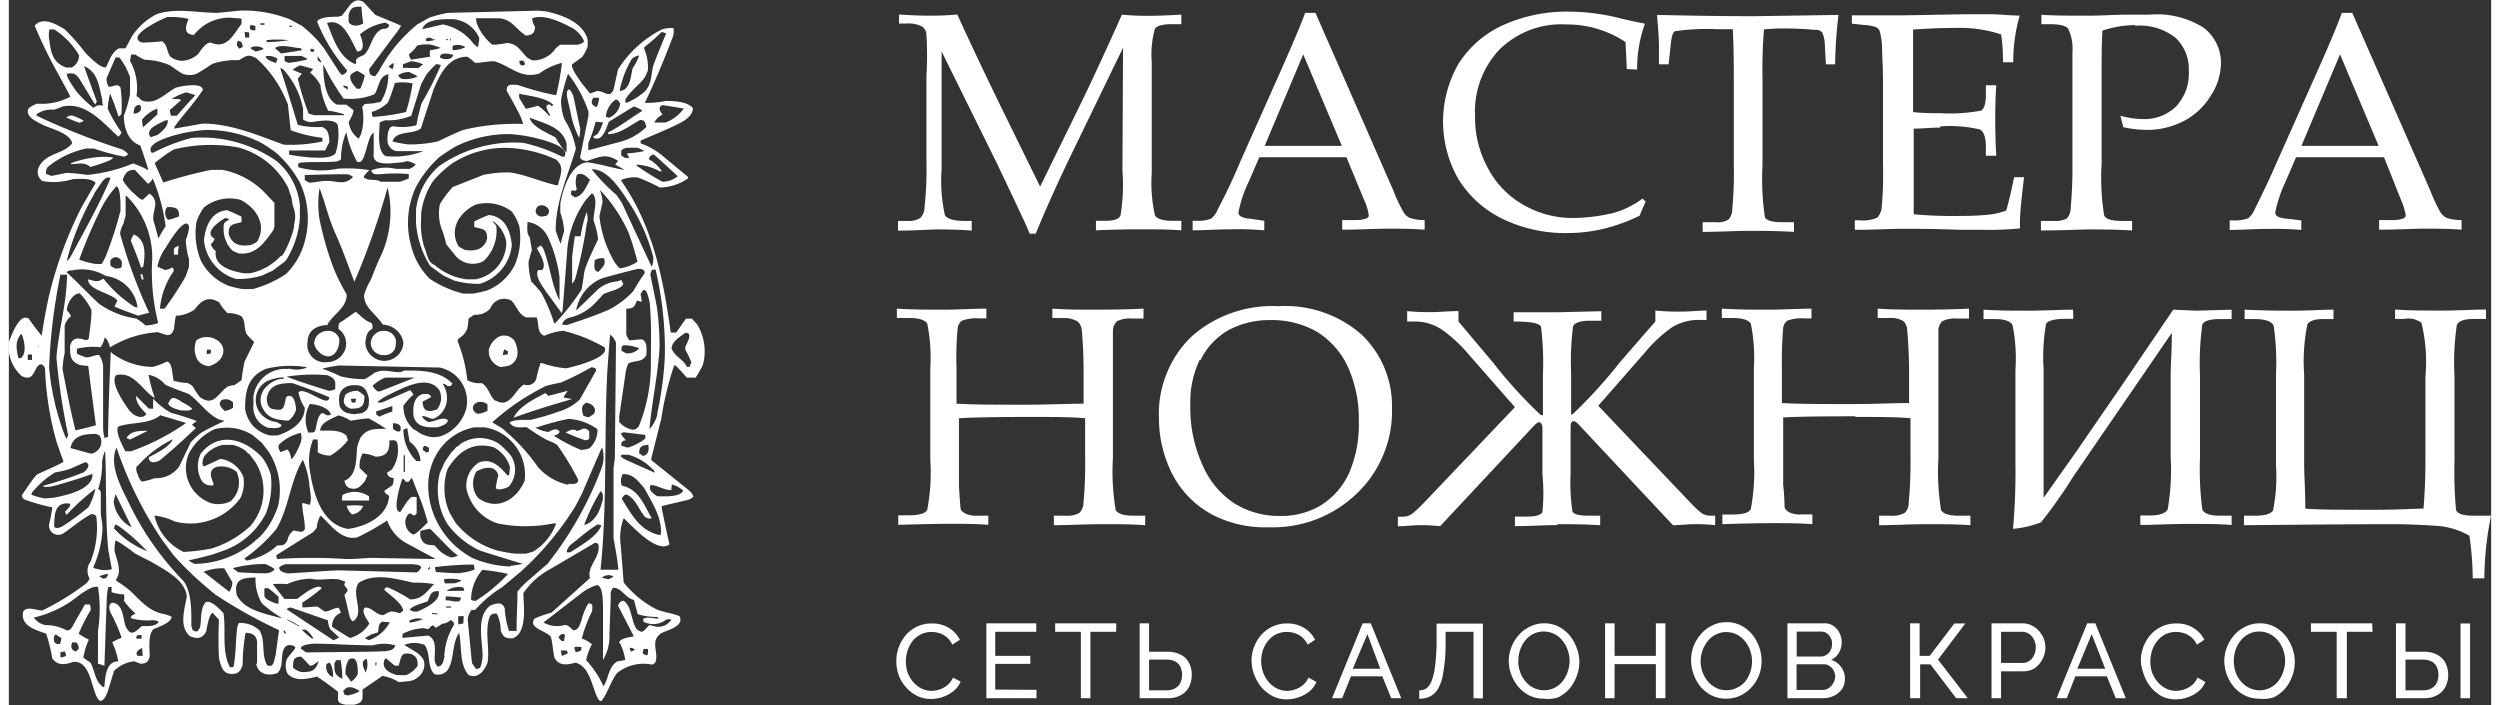 <?xml version="1.0" encoding="UTF-8"?> <svg xmlns="http://www.w3.org/2000/svg" xmlns:xlink="http://www.w3.org/1999/xlink" width="195" height="55" viewBox="0 0 193.02 54.83"><rect x="0" y="0" width="193.02" height="54.83" fill="#333333" stroke="none"/><defs><style>.cls-1{fill:none;}.cls-2{clip-path:url(#clip-path);}.cls-3,.cls-4{fill:#fff;}.cls-3{fill-rule:evenodd;}</style><clipPath id="clip-path" transform="translate(0.01 0)"><rect class="cls-1" width="195" height="55"></rect></clipPath></defs><g id="Layer_2" data-name="Layer 2"><g id="Layer_1-2" data-name="Layer 1"><g class="cls-2"><path class="cls-3" d="M44.08,33.51c-.34-.14-.51,0-.84.16a15.92,15.92,0,0,0,1.48.59v0a.41.41,0,0,0,.19,0,.42.42,0,0,0,.17-.11v-.59C44.66,33.09,44.52,33.51,44.08,33.51Zm0,0c-.34-.14-.51,0-.84.16a15.92,15.92,0,0,0,1.48.59v0a.41.41,0,0,0,.19,0,.42.42,0,0,0,.17-.11v-.59C44.66,33.09,44.52,33.51,44.08,33.51ZM26.23,39.34a1.35,1.35,0,0,0,.41.66,1,1,0,0,0,.53-.21,1,1,0,0,0,.34-.45A4.57,4.57,0,0,0,26.23,39.34Zm.69-1.09a2,2,0,0,0-1.08.25,3,3,0,0,0,.06.42H28V38.6A2.05,2.05,0,0,0,26.92,38.25Zm0,0a2,2,0,0,0-1.08.25,3,3,0,0,0,.06.42H28V38.6A2.05,2.05,0,0,0,26.92,38.25Zm-.69,1.09a1.35,1.35,0,0,0,.41.66,1,1,0,0,0,.53-.21,1,1,0,0,0,.34-.45A4.57,4.57,0,0,0,26.23,39.34Zm.89-9a1.47,1.47,0,0,0-.95.29c-.25.56-.18.87.4,1.1.84,0,1.07-.17,1.07-1A2.83,2.83,0,0,0,27.12,30.39Zm-.21.91h-.27v0a1.08,1.08,0,0,1-.09-.29L27,31A1.59,1.59,0,0,0,26.91,31.3Zm.21-.91a1.47,1.47,0,0,0-.95.29c-.25.56-.18.87.4,1.1.84,0,1.07-.17,1.07-1A2.83,2.83,0,0,0,27.12,30.39Zm-.21.91h-.27v0a1.08,1.08,0,0,1-.09-.29L27,31A1.59,1.59,0,0,0,26.91,31.3ZM14.56,26.48a2.06,2.06,0,0,0-.12.7,1.88,1.88,0,0,0,.16.7,1.08,1.08,0,0,0,.4.42,1.15,1.15,0,0,0,.55.17h0a1.68,1.68,0,0,0,.95-.63C17.21,26.66,15.55,25.75,14.56,26.48Zm1.14,1-.32.06v-.35h.32Zm-1.14-1a2.06,2.06,0,0,0-.12.7,1.88,1.88,0,0,0,.16.7,1.08,1.08,0,0,0,.4.42,1.15,1.15,0,0,0,.55.17h0a1.68,1.68,0,0,0,.95-.63C17.21,26.66,15.55,25.75,14.56,26.48Zm1.14,1-.32.06v-.35h.32Zm-5.27-5.7c0-.14-.06-.28-.1-.42h-.15l.12.39v0Zm-.72-3.55a1.15,1.15,0,0,0-.26.53c.28.69.56,1.38.79,2.09l.17-.08C10.58,19.88,10.71,18.67,9.71,18.23Zm.7,2.54c.17-.89.3-2.1-.7-2.54a1.15,1.15,0,0,0-.26.53c.28.69.56,1.38.79,2.09Zm-.23.59.12.39v0h.13c0-.14-.06-.28-.1-.42Zm2.61-1.53h.33c0-.23,0-.47.06-.7C12.73,19.32,12.8,19.31,12.79,19.83Zm0,0h.33c0-.23,0-.47.06-.7C12.73,19.32,12.8,19.31,12.79,19.83Zm.56,11.39c-.59-.29-.72-.42-1,.19.14.34.72.46,1,.53h0c.21,0,.73.08.86-.12C14.15,31.62,13.44,31.26,13.35,31.22Zm0,0c-.59-.29-.72-.42-1,.19.14.34.72.46,1,.53h0c.21,0,.73.08.86-.12C14.15,31.62,13.44,31.26,13.35,31.22ZM9.12,34.09l.26.12v0l1.36-.67V33.5C10.07,33.5,9.46,33.5,9.12,34.09Zm0,0,.26.12v0l1.36-.67V33.5C10.07,33.5,9.46,33.5,9.12,34.09Zm34-3.18a2,2,0,0,1,.3-.46.06.06,0,0,1,0-.06q-.75.22-1.5.39c-.08-.08-.13-.2-.25-.2-.84.47-2,1-2.43,1.9,1.51-.55,3-1,4.55-1.45Zm0,0a2,2,0,0,1,.3-.46.06.06,0,0,1,0-.06q-.75.22-1.5.39c-.08-.08-.13-.2-.25-.2-.84.47-2,1-2.43,1.9,1.51-.55,3-1,4.55-1.45ZM39.3,26.44a1.21,1.21,0,0,0-.51-.31,1.18,1.18,0,0,0-.59,0,1.56,1.56,0,0,0-.56.42,1.63,1.63,0,0,0-.32.61,1.24,1.24,0,0,0,.2.86,1.33,1.33,0,0,0,.71.52,3.87,3.87,0,0,0,.68-.12C39.71,28,39.65,27.15,39.3,26.44Zm-.52,1.11-.3.05v0h-.09a1.62,1.62,0,0,1,.12-.43l.27.14Zm.52-1.11a1.21,1.21,0,0,0-.51-.31,1.18,1.18,0,0,0-.59,0,1.56,1.56,0,0,0-.56.42,1.63,1.63,0,0,0-.32.61,1.24,1.24,0,0,0,.2.86,1.33,1.33,0,0,0,.71.52,3.87,3.87,0,0,0,.68-.12C39.71,28,39.65,27.15,39.3,26.44Zm-.52,1.11-.3.05v0h-.09a1.62,1.62,0,0,1,.12-.43l.27.14Zm6.1-11a9.41,9.41,0,0,0-.47,1.88H44q-.11.78-.21,1.59v2.1a1.27,1.27,0,0,0,.25-.42,32.86,32.86,0,0,0,.9-4.39A1.93,1.93,0,0,0,44.88,16.53Zm-1.09,5.6v0l0,0Zm1.09-5.6a9.41,9.41,0,0,0-.47,1.88H44q-.11.78-.21,1.59v2.1a1.27,1.27,0,0,0,.25-.42,32.86,32.86,0,0,0,.9-4.39A1.93,1.93,0,0,0,44.88,16.53Zm-1.09,5.6v0l0,0Zm.14-14.47a1.31,1.31,0,0,0-.37-.75c-.23.16-.17.32-.17.59.09.43.19.85.29,1.28a6.75,6.75,0,0,0,.66,1.94v0a4.17,4.17,0,0,0,.08-.71C44.25,9.21,44.1,8.44,43.93,7.66Zm0,0a1.31,1.31,0,0,0-.37-.75c-.23.16-.17.32-.17.59.09.43.19.85.29,1.28a6.75,6.75,0,0,0,.66,1.94v0a4.17,4.17,0,0,0,.08-.71C44.25,9.21,44.1,8.44,43.93,7.66ZM4.77,8.94l-.35.19a8,8,0,0,0,1,.41.59.59,0,0,0,.23,0,.55.55,0,0,0,.21-.12A5,5,0,0,0,4.77,8.94Zm2.72,3.22a7.83,7.83,0,0,0-2.67.53v.07c.6,0,1-.19,1.51.22v0a11.66,11.66,0,0,0,1.54-.53c.09-.06.2-.1.22-.21Zm0,0a7.83,7.83,0,0,0-2.67.53v.07c.6,0,1-.19,1.51.22v0a11.66,11.66,0,0,0,1.54-.53c.09-.06.2-.1.22-.21ZM5.6,9.5a.55.55,0,0,0,.21-.12,5,5,0,0,0-1-.44l-.35.19a8,8,0,0,0,1,.41A.59.59,0,0,0,5.6,9.5ZM54.05,26.72a3.93,3.93,0,0,0-.55-1.51l-.4-.43h-.46l-.76,1.08h-.42c-.59-4.21-1.38-8.28-3.87-11.83V14a2.64,2.64,0,0,1,1.3-.2,13.19,13.19,0,0,1,1.71.78,3.92,3.92,0,0,0,2.2-.71v-.11L50.68,12a5.51,5.51,0,0,0-1.56-.85v-.22l2.18-.94c.59-.3,1.88-.74,1.88-1.58-.39-.52-1.51-.56-2.1-.56A7.64,7.64,0,0,1,49.44,8V8c.8-1.66,1.5-3.36,2.16-5.08a1.39,1.39,0,0,0,.07-.73,2.27,2.27,0,0,0-.93.11A8.73,8.73,0,0,0,47.36,5.4L47,7c-.35.67-.63.08-1.27.08l-.55.19s0,0-.65-.81c-.24-.37-.76-1-.76-1.44l.81-.6A3.59,3.59,0,0,0,45,3.62V3.11c-.34-1.38-2-1.95-3.22-2.22l-.6-.06L34.13,1a9.2,9.2,0,0,0-1.48.39l-.9.51a11.92,11.92,0,0,0-3,3.66l-.27.36c-.37,0-.47-.18-.47-.55l2.33-3.11L30.49,2c-.73-.32-.73-.32-2-.84l-.92-1c-.88-.51-1.19.6-1.73,1.08l-.26.06c-.44,0-1.24,0-1.59.31v.15a13.34,13.34,0,0,0,2.31,3.72.58.58,0,0,1-.4.35l-.14-.11-1.29-2A9.27,9.27,0,0,0,22.76,2l-.93-.5A9.85,9.85,0,0,0,18,.82L16.22,1C14.61,1,13,.59,11.49,1.1A5,5,0,0,0,9.55,2.84c-.17.33-.33.62-.49.92l-.52,0c-.55.3-.73.94-1,1.48-.46.07-1.31-.85-1.59-1.12a17.32,17.32,0,0,0-1.6-1.83C3.65,1.86,2.6,1.27,2,2A35.47,35.47,0,0,0,3.74,5.59c.34.62.68,1.25,1,1.85v.1a4.71,4.71,0,0,1-2.55.52,2.35,2.35,0,0,0-.66.36c-.35.68.76,1.1,1.19,1.33.69.3,2,.62,2.2,1.38-.47.64-1.36.74-2,1.18s-1,1.22-.33,1.77A5.17,5.17,0,0,0,5,13.92c.47,0,1.34-.1,1.72.28v.06c-.37.62-.73,1.25-1.09,1.88a31.32,31.32,0,0,0-2.57,7.09c-.26,1.28-.26,1.28-.52,2.87a16.77,16.77,0,0,1-1-1.32C.79,24.29.16,26.2,0,26.56A2.9,2.9,0,0,0,.15,28,3.05,3.05,0,0,0,1,29.25c.72.32.84-.07,1.16-.69.24-.3.44-.33.64.07a24.27,24.27,0,0,0,.9,5.73c.17.49.34,1,.52,1.46v.11c-.66.35-1.33.64-2,.94C2,37.06,2,37.06,1,38.5c0,.17.05.21.18.33a14,14,0,0,0,2.19.62,11.39,11.39,0,0,1-.25,1.32.72.72,0,0,0,1.08.72C4.93,41,5.59,40.42,6.35,40a.42.42,0,0,1,.25,0,.38.38,0,0,1,.19.16,7.11,7.11,0,0,1-.45,3.51,1.16,1.16,0,0,0-.23.64,1.11,1.11,0,0,0,.16.67,1.07,1.07,0,0,1-.4.49,19.76,19.76,0,0,1-3.28,2c-.44,0-1.24-.38-1.49.11-.22,1.1,1,1.41,1.79,1.69a12.39,12.39,0,0,1,.47,1.91c.4.59,1,.52,1.59.3,1.12-.18,1.4,1.36,1.65,2.12.11.28.21.74.5.91.35-.09.41-.38.56-.68l.51-1.66a2.64,2.64,0,0,1,1.57-.75l.48.19c.48,0,.64-.17.72-.59,0-.59-.14-1.61.27-2.08.3-.15,1.49-.52,1.42-1l-.46-.17c-1.26-.19-1.86-1-2.76-1.84a10.6,10.6,0,0,0-1.08-.78v-.1c.48-.65.05-1.5-.12-2.2a3.17,3.17,0,0,1,.07-.81h.07a11.64,11.64,0,0,1,1.45,1l1.25.64c1,.6,2.64,1.38,2.78,2.69-.17,1-.64,2.38.26,3.11.59.22.93.18,1.24-.37.06-.27.22-1.38.51-1.45l.49.53a29.23,29.23,0,0,0,0,3c.21.84.38,1.35,1.33,1.18.34-.17.39-.34.51-.68a13.81,13.81,0,0,1,.23-2.49c.51.05.77.13.89.64v1.77h-.07c.16.85,1,1,1.71.7,0-.06,0-.06.14-.22l.12-.41c.06-.71,0-1.82,1-1.44,0,.07.13.06.05.19s-.34.41-.6.76a1.35,1.35,0,0,0-.12.62,1.25,1.25,0,0,0,.16.6c.62.62,1.52.37,2.28.2.57.39,1.11.77,1.63,1.19,0,.7-.14.86.59,1l.05,0h.6c.77-.17.66-.43.66-1.18l1.55-1.06a3.32,3.32,0,0,1,1.27.48l.73-.07a1.34,1.34,0,0,0,.54-.16,1.61,1.61,0,0,0,.43-.35,1.41,1.41,0,0,0,.26-.5,1.5,1.5,0,0,0,0-.56c-.25-.63-1-.86-1.53-1.26a2.23,2.23,0,0,1,1.57,0c.5.7.18,1.69.77,2.28a1,1,0,0,0,.56,0,.9.9,0,0,0,.46-.31c.57-.87.3-2,.9-2.9v0c.23,1.06,0,2.39.72,3.26.74.37,1.27-.35,1.49-.94.2-1.17-.26-2.54.2-3.64a.51.51,0,0,1,.24-.16.48.48,0,0,1,.29,0,3,3,0,0,1,.3,1.32c.2.48.32.59.91.59,1.21-.41.85-2.64.85-3.52a5.87,5.87,0,0,1,2.14-1.9l3.4-2c.13,0,.18,0,.28.08.25,1-.91,1.71-.64,2.65l-3,2.69a10,10,0,0,0-1.3.45c-.62.8,1.16,1,1.28,1.51s.13,1,.26,1.56c.38.65,1,.54,1.62.37,1,.23,1.27,1.6,1.59,2.43.09.17.21.59.44.55.5-.66.71-1.48,1.19-2.15A3.26,3.26,0,0,1,50,51.68c.38-.12.33-.43.33-.78-.08-.73-.25-1.21.4-1.67.47-.23,1.81-.54,1.41-1.32-.59-.25-1.23-.28-1.83-.55a7.86,7.86,0,0,1-2.51-2.06c-.08-.95-.15-1.91-.23-2.87a4.43,4.43,0,0,1,.21-2.1h.06c.53.48,2.54,2.76,3.52,2-.22-.94-.41-1.87-.6-2.8v-.17c.45-.13,1.67-.39,2.13-.52a.86.86,0,0,0,.33-.23,1.15,1.15,0,0,0-.37-.5l-2.9-2.33v-.15l.77-3.07a24.81,24.81,0,0,1,1-4.14h.11a11,11,0,0,1,.87.94h.7a8.09,8.09,0,0,0,.56-1A4,4,0,0,0,54.05,26.72ZM.92,27.85l-.19,0C.6,27.19.43,26.63.91,26H1C1.2,26.52,1.4,27.49.92,27.85Zm.87.14H1.46v-.42h.33Zm.51-1h0c0-.09-.09-.17-.14-.26l0,0,.19.25L2.29,27A0,0,0,0,1,2.3,27ZM48.2,15.72A14.49,14.49,0,0,1,50.1,20c0,.18,0,.6-.14.71-.78-1.65-1.54-3.3-2.31-4.95l-.41-.6a14.44,14.44,0,0,1-1.93-2C46.58,13.12,47.61,14.85,48.2,15.72ZM46.61,24.1c-1.08.46-2.15.82-3.25,1.18l0,0L43,25.24a.79.79,0,0,1,.2-.33.9.9,0,0,1,.34-.2,4,4,0,0,0,2.2-1.32l.49-.52c.46-.24,1.25-.32,1.54-.77l-.15-.33-.31.11a2.68,2.68,0,0,0-1.48.59l-1.73,1.68a3.3,3.3,0,0,1,.67-1.5,3.34,3.34,0,0,1,1.32-1c.92-.27,1.85-.51,2.79-.74.31,0,.53,0,.56.32a14.19,14.19,0,0,0-.88,1.39A6.8,6.8,0,0,1,46.61,24.1Zm1.16,2.75a3,3,0,0,1,1.24.24,1.27,1.27,0,0,1-1,.39l-.38-.2V27ZM46,44.3c.53-5.15.26-10.35.53-15.52.19-2.58.19-2.58.23-2.76a1.54,1.54,0,0,1,.44.63l-.09,9.08a5.62,5.62,0,0,0-.1.7v5.41c.14.82.31,1.64.37,2.46Zm1,.53a1.23,1.23,0,0,1-.39.21l-.51-.11a.72.72,0,0,1,.43-.2A.71.71,0,0,1,47,44.83Zm-.82-6c-.21.84-.56,1.74-1.46,2A15.34,15.34,0,0,1,46,38.19C46.22,38.34,46.18,38.59,46.18,38.83ZM44.51,35a13.32,13.32,0,0,1-2.09-1.08v-.07c.21-.06.29-.08.4-.26-.18-.38-.66-.12-.88,0a3.09,3.09,0,0,1-1-.32,20.76,20.76,0,0,1,2.57-.7,4.27,4.27,0,0,1,2.25.81,1.86,1.86,0,0,1-.15.81,1.88,1.88,0,0,1-.48.67,2.06,2.06,0,0,1-.6.12Zm-1,2.7a4.26,4.26,0,0,1-2.38-1.39,15,15,0,0,0-2.78-3l-.77-.47a18,18,0,0,1,4.18-2.83c.38-.1.76-.19,1.15-.26a22.43,22.43,0,0,0,2.35-1.18c.18,0,.37,0,.4.24l-1.28,2.26a4.06,4.06,0,0,1-1.65.94,18.17,18.17,0,0,1-2.18.64c-.3,0-1.43-.05-1.63.23.38.45.74.34,1.34.34a15.22,15.22,0,0,0,1.58,1,3.58,3.58,0,0,1,.79.38,21.75,21.75,0,0,1,1.63,2.7c0,.42-.46.32-.78.32Zm-9.54,9a.58.58,0,0,1,0-.32,7.85,7.85,0,0,1,1.19.1.89.89,0,0,1-.15.29h-.4v0A2.91,2.91,0,0,0,33.94,46.68Zm.41.46v.09H34v-.09Zm-.48-1.79v0c-.08-.25-.08-.25-.08-.33a3.3,3.3,0,0,1,1.33.07v.07l-.45.17Zm1.22-.8c-.62,0-.62,0-1.91-.09a1,1,0,0,1-.08-.38,23.75,23.75,0,0,1,3-.2,1.28,1.28,0,0,1,.07.39A4,4,0,0,1,35.09,44.55ZM32.9,47.74v-.09l.42.06v.06h-.19v0Zm-1.15-.18-.29,0h0l-.29-.12c.07-.31,1.08-.57,1.38-.67.25-.57.25-.81.85-.81C33.65,46.72,32.25,47.34,31.75,47.56Zm-1.11-.05-.23.16c-.17,0-.56-.17-.77-.1s-.38.19-.55.26c-.54,0-.83-.59-1.38-.59-.42.26.2,1,.31,1.25a2.52,2.52,0,0,1-1.51,1.12l0,0s-.94-.56-1.39-.88a1.26,1.26,0,0,1,.08-.47,1.2,1.2,0,0,1,.26-.4c.33-.24.38-.18.33-.29a3,3,0,0,1-.15-.31c-.4,0-.69.29-1.09.29L24,47.17c-.4,0-.78.06-1.19.06v-.37a13.85,13.85,0,0,0,1.5-1.11c-.26-.52-1.74.71-1.9.82h-1l-.89-1.15a6.86,6.86,0,0,1,1.11,0A4.46,4.46,0,0,1,23.47,45c.76.17,1.45-.06,2.21.06l.48.17a.6.6,0,0,0-.08.29c.33.39.33.34,0,.75.18.61.28,1.23.46,1.83.16.21.16.21.2.21,1-.59-.21-2.16.47-3,1.25-.79,2.9-.29,4.23,0a7.88,7.88,0,0,1,1.61.11v0c-.58.6-.94,1.19-1.85,1.19a11.53,11.53,0,0,0-1.73-.93h-.18c-.09.12-.09.12-.09.2C29.52,46.19,30.7,47,30.64,47.51ZM28,49.78h0l-.28-.12v-.08l.48-.26c.42-.12.42-.12.5-.17.06-.3,0-.64.32-.81l.59.05A2.87,2.87,0,0,1,28,49.77Zm-4.42-.11a6.84,6.84,0,0,1-.82-.71h.31a2,2,0,0,1,.6.69h-.1Zm-2-2.3a.62.62,0,0,1,.34-.13l2.89,1a1.4,1.4,0,0,0,.18.7l.69.63v0l-.45.22Zm-7.14-3.52h0a1.61,1.61,0,0,1-.47-.29c.12,0,.83-.17,1.82-.43l1.09-.38a6,6,0,0,0,3.1-2.83,6.31,6.31,0,0,0,.38-3,4.64,4.64,0,0,0-.65-1.32c-1.37-1.49-3.42-2.09-4.81-.31a2.32,2.32,0,0,0,0,1.93.88.88,0,0,0,1,.51v-.15c-.21-.51-.4-1,.2-1.26a1.71,1.71,0,0,1,.84,0,1.8,1.8,0,0,1,.76.37,2,2,0,0,1,.15,1.22,2,2,0,0,1-.62,1.07,2.19,2.19,0,0,1-1.51.15A3,3,0,0,1,14.25,38,2.85,2.85,0,0,1,14,35.24,4.28,4.28,0,0,1,16,33.37a3.88,3.88,0,0,1,1.52-.07,3.82,3.82,0,0,1,1.42.53l.71.59.54.7a5.57,5.57,0,0,1,.74,4.21A6.84,6.84,0,0,1,20.12,41a8,8,0,0,1-.6.73l-.73.62A7.38,7.38,0,0,1,14.38,43.85Zm2.93,1.42a1.36,1.36,0,0,1-.24.75l-2-1.56a4,4,0,0,1,1.61-.27Zm-7.4-9a8.87,8.87,0,0,1,2.71-2.09h.05c-.32.63-1.27,1.05-1.86,1.38,0,.5.51.42.82.26,1-.81,1.92-1.66,2.84-2.53l-.28-.24V33l.35-.26a20.58,20.58,0,0,0-2-.64A5.67,5.67,0,0,1,11.21,31v.78h-.33l-1-1h0c0,.61.43,1,.81,1.42-.44.53-1.15,0-1.42-.4s-1.47-2.08-.93-2.63c1.38-.32,2,1.19,3,1.78a12.39,12.39,0,0,1-.49-1.81,2.28,2.28,0,0,1,1.31.78c.59.27,1.19.48,1.79.7.87.61,1.41,1.53,2.38,2l.44.1c-1.56.76-1.56.76-1.92,1a6.64,6.64,0,0,0-.72.68l-.89,1.87a2.18,2.18,0,0,1-1.91.91,5.21,5.21,0,0,1-1,.27l0,0a1,1,0,0,1-.3-.52A1,1,0,0,1,9.91,36.28ZM9.5,35.09H9.05v0c-.17-.33-.86-1.6-.53-1.93,1.05-.36,2.35-.15,3.25-.87l2,.6A17.86,17.86,0,0,1,9.5,35.09ZM7,27.6c-.35,0-.64.19-1,.19a3.74,3.74,0,0,1-.72-.29v-.38A5.18,5.18,0,0,1,7.11,27a1.58,1.58,0,0,0,.32-.74c.23.06.36.54.43.75a8,8,0,0,1,3.72-1.18c.64.2,1,.49,1.26-.28a6.87,6.87,0,0,1,.14-1,2.7,2.7,0,0,0,1.45-.48c.54-.72,1.07-1.08,1.92-.56a3.32,3.32,0,0,0,.65.84,2,2,0,0,1,1.11.27c.29.44.15.88.36,1.35a5,5,0,0,0,.6.62l-.75,1.52a14.33,14.33,0,0,0-.24,1.46l-.56.38a1.63,1.63,0,0,0-.53.12c-.77.54-1.07,1.58-2.14.81a5,5,0,0,1-.55-.83,1.48,1.48,0,0,0-.43-.27,4.69,4.69,0,0,1-1.06-.17c-.11-.31-.09-1.49-.54-1.49a6,6,0,0,1-1.09.41A5.36,5.36,0,0,1,8,27.45l-.09-.11,0,.12c-.09,2.15-.18,4.33-.21,6.51l-.26.09v0a2.72,2.72,0,0,1-.12-.8V28.57A1.69,1.69,0,0,0,7,27.6ZM4.5,24.11c0-.45.45-1.3,1-1.3a4.71,4.71,0,0,1,.91,1.29c0,.61,0,.61-.2,2.17,0,.13-.13.17-.27.17-.6-.19-1-.22-1.19.46,0,.77,0,1.18.76,1.48a5,5,0,0,0,.65.07c.51,4,.6,4.58.6,4.62-.52.14-1.06.28-1.59.39-.4-1.56-.69-3.15-1-4.73a5.87,5.87,0,0,1,.16-1.26c0-.71,0-1.42,0-2.13a1.35,1.35,0,0,1,.48-.74C4.82,24.52,4.82,24.52,4.5,24.11Zm6.43-9.06-.53.49c-.27-.06-.53-.37-.74-.55a4.18,4.18,0,0,1-.82-1c.21-.55.36-.78.95-.78l1,1.06h.06a1,1,0,0,0,.33-.39,14.49,14.49,0,0,1,1,3.72,7,7,0,0,0-.56.95c-.13-.48-.26-1-.4-1.44C11.15,16.31,11.77,15.69,10.93,15.05ZM12.1,9.39l.24-.06c.07.47-.44.9-.77,1.15a3.89,3.89,0,0,1-.58.18C10.57,10,11.64,9.64,12.1,9.39Zm-1.67.5v0a2.33,2.33,0,0,1-.08-.59,2.86,2.86,0,0,1,1.19-.86v.46Zm2.2-2.18a4.45,4.45,0,0,1,1.15-.53c.65.19.65.19.7.24-.33.32-1,1.1-1.43,1.58H12.6a1.21,1.21,0,0,1-.08-.46l.85-.74C13.32,7.65,12.78,7.71,12.63,7.71Zm1,2.62a14,14,0,0,1,1.58-.22,9.23,9.23,0,0,1,4.41,1,12.29,12.29,0,0,1,1.19.8,8.77,8.77,0,0,1,1.83,2.33A6.64,6.64,0,0,1,23,18.76a5.48,5.48,0,0,1-1.44,2.53,8.69,8.69,0,0,1-2.61,1.19h-.77a9.56,9.56,0,0,1-1.06-.24,4.14,4.14,0,0,1-2.21-2,5.68,5.68,0,0,1-.34-2.94,3.76,3.76,0,0,1,.6-1.18A3.21,3.21,0,0,1,18,15.54c1.28.64,2.07,2,1.28,3.27a4.81,4.81,0,0,1-.47.24c-.78.13-1.48,0-1.73-.87,0-.78.31-.71,1-.91v-.42c-.37-.19-.75-.36-1.13-.51-1.23.13-1.65,1.21-1.79,2.31a3.44,3.44,0,0,0,.78,1.91,3.41,3.41,0,0,0,1.72,1.13,6.31,6.31,0,0,0,2-.26l.84-.38,1-.75a7,7,0,0,0,1.12-3.36v-1a5.19,5.19,0,0,0-1.79-3.4,10.2,10.2,0,0,0-6.6-1.82,13.63,13.63,0,0,0-3,1.15h-.14C10.47,11,13.38,10.39,13.63,10.33Zm10.7-.46a6.18,6.18,0,0,1-1.87-.16c-.45-1.46-.91-3-1.37-4.41a.44.44,0,0,1,.25.11,6.32,6.32,0,0,1,1.53,3.05v.83a1.06,1.06,0,0,0,.69.2c.48-.06,1.66-.32,2,.21a4.68,4.68,0,0,1-.17,2.23c-.44.44-1.34.32-1.94.32h0c-1-.11-1-.11-1.67-.22V11.7h2.8l.33-.64C24.89,10.56,24.86,10.05,24.33,9.87Zm5.26,2.84,1.09-.1c.32-.17.57,0,.92.14v.08a1.37,1.37,0,0,1-.45.3H30.08a3.23,3.23,0,0,0-1.92.12c.13.39.44.29.8.29a10.83,10.83,0,0,1,2.13,0v.33a6.31,6.31,0,0,1-.68.26H28.89v0c-.39-.27-.91,0-1.3-.34,0-.18.31-.43.43-.56a10.75,10.75,0,0,0-2.47-.11A6.34,6.34,0,0,1,22.49,13v-.28l.17-.07c.95-.1,1.91,0,2.85-.1a.73.73,0,0,0,.31-.17,5.26,5.26,0,0,1,.41-2.11,7.59,7.59,0,0,0,.83,2.29c.7.42.74-2,1.3-2.23V11.9C28.24,12.71,29,12.71,29.59,12.71ZM33.89,3V3l.25.06v.06H34V3Zm.68,1.23c-.14.37-.35.37-.74.37l-.31-.12C33.48,4,34.28,4.2,34.57,4.27Zm-.26-1.13V3h.06v.19Zm7,2.56A5.08,5.08,0,0,1,43,4.89a21.82,21.82,0,0,1-.45,2.52,21.41,21.41,0,0,1-3-.81c-.48,0-.85-.13-.85.46.36.62.68,1.22,1,1.84a3.89,3.89,0,0,1,.28.74,17.26,17.26,0,0,0-4.64.46c-.68.26-1.33.58-2,.9a10.26,10.26,0,0,1-2.28.23l0,0A9.58,9.58,0,0,1,29.82,11c.26-.87,1.53-.51,2.2-1L33,7c.5-1.2,1.14-2.59,2.64-2.59a4.07,4.07,0,0,1,.6.48c.51,0,1-.13,1.5-.13l.42.15C39.24,5.38,40,6.13,41.29,5.7Zm-1.6-.94H40l.15.27c-.08.06-.08.06-.28.11C39.75,5,39.69,5,39.69,4.76ZM41.45,21h-.31c-.26.52.36,1.25.6,1.65.42.57.83,1.12,1.25,1.72,0-.1.06-.2.06-.29.13-1.62.26-3.25.38-4.88a7.84,7.84,0,0,1,1.46-3.7l.42-.45h.08c.43.56.06,1.42.06,2.08a6.16,6.16,0,0,1,.36,1.48c-.31.65-.63,1.3-.9,2s-.13.54-.39,1.91a17.2,17.2,0,0,1-2.05,2.61h-.08v0a12.74,12.74,0,0,0-1-2.37,10.49,10.49,0,0,0-.77-.86,5.73,5.73,0,0,1-.22-1.54c.08-.33.17-.62.26-.92l-.17-1c-.27-.33-.17-.76-.17-1.18a2.06,2.06,0,0,1,1.59,1.18,10.64,10.64,0,0,1,.9,3.12c0,.63,0,1.22,0,1.81-.64-1.28-.74-2.73-1.27-4.06l-.19-.24a1,1,0,0,1-.3.21C41.2,19.64,41.87,20.57,41.45,21Zm2.73-7.42c.43-.2.74.16,1,.4V14c-.35.57-.51,1.2-1.17,1.35h0l-.3-.21v-.32l.38,0,.06-.13A1.79,1.79,0,0,1,44.18,13.54Zm1.76,1.24H46a11.85,11.85,0,0,1,2.2,3.32c.26.73.48,1.46.67,2.21a3.36,3.36,0,0,1-1.37.52v0a2.55,2.55,0,0,1-.4-.47,8.92,8.92,0,0,1-1.19-3.58c.08-.38.16-.75.25-1.12A2.91,2.91,0,0,0,45.94,14.78Zm.34,5.31c.15.46-.13.65-.44,1h-.11v0c-.31-.19-.19-.51-.19-.89A1.06,1.06,0,0,1,46.28,20.09Zm-4.45-3.36a2.24,2.24,0,0,1-.51.07c-.4-.17-.46-.39-.24-.76C41.56,15.69,42.34,16.35,41.83,16.73ZM39,13.41a9.31,9.31,0,0,0-2.11.19l-2.38.94a8.35,8.35,0,0,0-1,1.33,3.6,3.6,0,0,0,.11,1.87A7.4,7.4,0,0,1,34,19l.63.77a1.77,1.77,0,0,0,2.26.54,3.2,3.2,0,0,0,1-2.75c-.27-.34-.27-.34-.27-.38a2.46,2.46,0,0,1,.69.71,2.58,2.58,0,0,1,.36.93A2.94,2.94,0,0,1,38,20.72a3,3,0,0,1-1.71,1h-.74L35,21.61a4.88,4.88,0,0,1-1.9-1c-.56-.19-.58-.92-.8-1.37A6,6,0,0,1,32.05,17v-.41A5.81,5.81,0,0,1,33,14.05a9.1,9.1,0,0,1,1.36-1.27,7.5,7.5,0,0,1,4.43-1.28,9.92,9.92,0,0,1,3.74.9c.7.59.34,1.18.16,2h-.15C41.34,14.12,40.19,13.6,39,13.41Zm1-2.3a10.17,10.17,0,0,0-6.56,1.81,5.28,5.28,0,0,0-1.79,3.4v1a7.28,7.28,0,0,0,1.11,3.37l1,.73.84.39a6.93,6.93,0,0,0,2,.26,3.49,3.49,0,0,0,1.72-1.14,3.41,3.41,0,0,0,.78-1.9c-.12-1.13-.55-2.19-1.79-2.31a11.4,11.4,0,0,0-1.13.5v.43c.69.19,1,.12,1,.91-.24.87-1,1-1.72.87-.33-.14-.41-.24-.48-.24-.79-1.31,0-2.64,1.28-3.27a3.25,3.25,0,0,1,2.83.52,3.81,3.81,0,0,1,.6,1.19,5.57,5.57,0,0,1-.33,2.91,4.09,4.09,0,0,1-2.2,2.05,10.1,10.1,0,0,1-1.06.24h-.78a8.43,8.43,0,0,1-2.6-1.15l0,0a5.38,5.38,0,0,1-1.44-2.54,6.61,6.61,0,0,1,.34-4.55,8.64,8.64,0,0,1,1.84-2.37c.38-.27.38-.27,1.19-.79a9.23,9.23,0,0,1,4.41-1,14,14,0,0,1,1.58.23c.25.06,3.13.65,2.54,1.52H43A12.91,12.91,0,0,0,40,11.11ZM28.1,43.38c-1.37.09-1.37.09-1.87.09a40,40,0,0,0-5.36,0h0a.54.54,0,0,1-.08-.3l2.84-1.78a2.12,2.12,0,0,0,.3-.36,2.59,2.59,0,0,1,.26-.9h.09c.78.74,1.61,1.93,2.81,1.65a18.91,18.91,0,0,0,2.32-1.31A3.21,3.21,0,0,0,31,42.29l2.19,1.18Zm4.63.72c0,.12,0,.16-.15.2l0,0v-.08l.12-.14Zm-.67,0a.78.78,0,0,1-.37.41l-6.12-.16c-1.33.06-2.94.19-3.9.24-.27-.07-.66-.13-.66-.48a1.54,1.54,0,0,1,.5-.24H31.2C31.47,43.88,31.88,43.87,32.06,44.09ZM18.3,43.43a12.47,12.47,0,0,0,2.48-2.28c1-1.67,1.07-3.72,2.07-5.4a6.33,6.33,0,0,1,.5,1.86c0,.36.28,1.34,0,1.65a1.78,1.78,0,0,0-.55-.14c0,.67.21,1.3.21,2-.18.42-.5.14-.89.14a1.2,1.2,0,0,0-.47.76c-.23.39-.32.39-.78.39a4.9,4.9,0,0,1-2.39,1.18l0,0Zm6.39-18.15c.1,0,.12-.06.15-.06h-.08c.56-.89,1.51-1.3,1.5-2.33a14.19,14.19,0,0,1-1.06-2.14,25.66,25.66,0,0,1-1.05-3.67,7.74,7.74,0,0,1,0-2.45c.44,1.13.7,2.36,1.24,3.55s1,2.52,1.47,3.73a59,59,0,0,0,2.58-7.33,8.17,8.17,0,0,1-.6,5.48c-.31.64-.51,1.26-.73,1.74a5.26,5.26,0,0,0-.5,1.14c0,1,.89,1.42,1.46,2.3a1.73,1.73,0,0,1,1.06.43,1.58,1.58,0,0,1,.54,1,1.48,1.48,0,0,1-.48,1,1.52,1.52,0,0,1-1,.39,1.5,1.5,0,0,1-1-.39,1.44,1.44,0,0,1-.48-1c.08-.8.21-.86.56-1.14,0-.59-.11-.32-.6-.69-.31-.22-.52-.48-.72-.59l-.76.53c-.51.39-.57.21-.57.8a1.39,1.39,0,0,1,.44.49,1.51,1.51,0,0,1,.16.63,1.55,1.55,0,0,1-.11.56,1.63,1.63,0,0,1-.32.47,1.53,1.53,0,0,1-1.06.43,1.35,1.35,0,0,1-1.51-1.6C23.25,25.32,24.59,25.28,24.69,25.28ZM23.35,14.19A1.23,1.23,0,0,1,23,14v-.39c2.18-.06,2.18-.06,3.31-.06a1,1,0,0,1,.44.21c-.49.51-.89.44-1.57.34s-1.19.06-1.79.11Zm1.46,15c.29.14.45.2.56.53v.54a1.28,1.28,0,0,1-.5.13h0c-1.11-.35-2.2-.68-3.29-1.1A13,13,0,0,1,24.81,29.18Zm1.74,3.53c.47-.08.94-.15,1.41-.19a14.58,14.58,0,0,1,1.37.82c-.83,0-1.47-.07-2,.69a4,4,0,0,0-.26.76c-.08.89,0,2.2-1,2.59l.15.39c.08,0,.11.1.19.15.62.22.9-.06,1.27-.53.06-.14.12-.28.19-.42l-.6-.59a1.94,1.94,0,0,1,.23-1.13,3,3,0,0,1,1,.25c.86,0,1.12-.45,1.08-1.26.24,0,.45-.09.6.15a2.59,2.59,0,0,1-.43,2.13l-.34.21c0,.32.24.38.5.44a1.3,1.3,0,0,1-.09.55l-.63.43c0,.16.23.33.37.39-.08,1.58-1.78,2.38-3.18,2.58l0,0c-2.1-.32-2.75-2.87-3-4.65a4.41,4.41,0,0,1,.27-2.31H24a7.18,7.18,0,0,1,0,1,1.84,1.84,0,0,0,1,.25,4.74,4.74,0,0,0,1.36-1.2,1,1,0,0,1-.1-.33c-.51-.5-1.41-.4-2.06-.4,0-.65.9-.91,1.4-1.19A2.73,2.73,0,0,1,26.55,32.71ZM26.4,30c.94-.15,1.37,0,1.59,1,0,.58,0,.89-.57,1.13l-.59.08v0c-.55-.08-.82-.1-1.11-.59C25.59,30.84,25.64,30.28,26.4,30Zm1.87,0a3.21,3.21,0,0,1,1-.64c.76,0,1.54,0,2.29,0l-2.73,1.08h-.16v0A1.64,1.64,0,0,1,28.27,30Zm.27,2,1.27-.43V32a7.07,7.07,0,0,0-1,.4h0l-.24-.15Zm1.32,1.36v-.45c.43,0,.73.17.55.64h-.24Zm-6.55.34h0a2.47,2.47,0,0,1,.08-2.28c.49,0,1.51.27,1.64.82-.29.11-.33.06-.6-.12-.42,0-.52,1-.59,1.27S23.64,33.63,23.31,33.63Zm-1.56-5A2.48,2.48,0,0,0,19,30.9a6.87,6.87,0,0,1,0,.79,1.7,1.7,0,0,0,.34,1,1.63,1.63,0,0,0,.85.58c.24,0,.95.12,1-.23l-.35-.22a1.86,1.86,0,0,1-.91-.33,1.8,1.8,0,0,1-.61-.73,1.68,1.68,0,0,1-.05-1.17,1.71,1.71,0,0,1,.73-.92,3.52,3.52,0,0,1,1.33-.33s.05.07.05.11a1.69,1.69,0,0,0-.7.15,1.81,1.81,0,0,0-.59.4,1.41,1.41,0,0,0-.46.69,1.38,1.38,0,0,0,0,.83c.39,1,1.1,1.13,2.1,1.19a1.54,1.54,0,0,0,.59-.85c0-.32-.15-1.37-.74-1-.16.33-.09.88-.48,1-.75,0-1-.1-1.06-.85.17-1.11,1-1.22,2-1.22,1.41.5,1.41.5,2.86,1.09,0,.93-1.89-.87-2.39-.38A3.37,3.37,0,0,0,23,31.71c0,1.16-1.1,1.81-2.1,2.15l-.59,0h0A2.59,2.59,0,0,1,19,33.14a2.62,2.62,0,0,1-.64-1.34c0-1.43.23-2.53,1.62-3.12a7.45,7.45,0,0,1,2.25-.22,4.33,4.33,0,0,1,.95.11A2.07,2.07,0,0,1,21.75,28.65ZM21,34.57a3.63,3.63,0,0,1,1.69-.91,1.25,1.25,0,0,1-.06.89c-.09.23-.47,1.07-.68,1.15-.07-.3-.08-.55-.31-.75l-.53.21C21,34.91,20.89,34.84,21,34.57Zm12,7.82c-.53,0-.84-.1-1-.64a1.41,1.41,0,0,1,0-.46,2.78,2.78,0,0,1,.76-.16l1.34,1.36a6.06,6.06,0,0,0,.81.71v0a1.35,1.35,0,0,1-.52.15,2.58,2.58,0,0,1-1.25-.9Zm-1.62-.82.08,0a.9.9,0,0,1-.4-.29,1,1,0,0,1-.21-.44.91.91,0,0,1,0-.49,1,1,0,0,1,.26-.42c.36,0,.27.34.59,0V38.66c-.44-.08-.44,0-.75.35l-.52.8c-.7,0,.06-2.29.15-2.59a.34.34,0,0,1,.16.1.33.33,0,0,1,.11.15h.22l.26-.32c.17.44.34.88.52,1.32a18,18,0,0,1,.71,2.15C32.39,40.78,31.7,41.53,31.41,41.57Zm-.74-8.15.33-.13.18,1.05A2,2,0,0,1,32,35.85h-.32l0,0A3.44,3.44,0,0,1,30.67,33.42Zm.15,2v1.28h-.1V35.38Zm1.69-.23L32.18,35a.48.48,0,0,1,.1-.33c.15,0,.24.08.37.15v.29Zm-.95-1.75a2.37,2.37,0,0,1-.8-1.29,4.78,4.78,0,0,1-.07-.59c.15-.2.31-.4.48-.59s.3-.24.3-.3l-.21-.31h-.09L29,31.3h-.32v-.07a4.51,4.51,0,0,1,.8-.51c1.06-.49,3.09-1.7,4-.35a1.5,1.5,0,0,1,.11.75,1.55,1.55,0,0,1-.3.71c-.67.24-1.1.2-1.13-.6l.66-.35c-.07-.31-.39-.24-.66-.24-.74.26-.76,1.07-.7,1.74.27.89,1.05.85,1.84.85.23-.07.85-.23.82-.57-.42-.3-1,.15-1.52.15-.19-.1-.43-.25-.48-.46.34,0,.54.21.9.21a1.8,1.8,0,0,0,.58-.41,1.75,1.75,0,0,0,.36-.6,1.89,1.89,0,0,0,.08-.88,1.92,1.92,0,0,0-.32-.83c.15,0,.28.09.39.18h.25c0-.07.11-.12.11-.21-1-1-2.42-1-3.73-1a1.14,1.14,0,0,1-.35.13c-.75,0-1.29-.29-2,.07a4.76,4.76,0,0,1-.73.47,7.38,7.38,0,0,1-1.88-.22,10.49,10.49,0,0,0-1.43-.59,11.47,11.47,0,0,1,1.3-.25l7.85.16a2.68,2.68,0,0,1,2.07,3.14,3.12,3.12,0,0,1-.77,1.4,3,3,0,0,1-1.36.84L33,34h0A2.51,2.51,0,0,1,31.56,33.4ZM42.09,9H42a4.59,4.59,0,0,0-.87-.78,8.6,8.6,0,0,1-.94.24l-.52-.86V7.29c.75.17,2.07.28,2.66.87l-.13.1-.15-.14C41.5,8.12,42,8.75,42.09,9Zm.4,1.68c-.49-.28-1.88-.83-2-1.53,1.08.44,2.6.72,2.87,2.06v.66h0v0A5.53,5.53,0,0,1,42.49,10.68Zm-8-6.78V3.57a1.15,1.15,0,0,1,1,.09A2.09,2.09,0,0,1,34.45,3.9Zm-.9,1.15a26.38,26.38,0,0,1-1.52,3c-.26,1-.26,1-.39,1.69a4.41,4.41,0,0,1-1.66.1c-.59-.16-.59.75-.59,1.1a.82.82,0,0,0,.2.52.89.89,0,0,0,.49.29l2.11,0a6.4,6.4,0,0,1-2.95.39c-.71-.47-.46-1.9-.46-2.6a1.66,1.66,0,0,1,.43-.19A4.66,4.66,0,0,0,31.28,9c.26-.82.51-1.64.77-2.46l.4-.73A7.2,7.2,0,0,1,33.2,5,.86.86,0,0,1,33.55,5.05ZM12,14.19l-.67-1.5a9.87,9.87,0,0,1,1.49-1.07,12,12,0,0,1,5-.16,6.24,6.24,0,0,1,2.28,1.16,6.07,6.07,0,0,1,1.62,2c.08.26.17.53.26.8,0,.11.06.36.1.62a2,2,0,0,1,.08,1.42c.12.28-.78,2.58-1.05,2.46a4.38,4.38,0,0,1-2.38,1.33h-.48c-.93-.17-2.34-.53-2.17-1.72A1.09,1.09,0,0,1,15.7,19c.09-.11.28-.3.28-.45-.9-.47.41-1.37.86-1.61l.31.11c-.5.3-.46.27-.46.87a2.3,2.3,0,0,0,.2.86,2.12,2.12,0,0,0,.52.73l.42.19c1.26.15,1.9-.65,2.59-1.62a.89.89,0,0,0,.22-.53V15.77l0,0L20,15.1a6.21,6.21,0,0,0-3.41-1.89h-.89A36.51,36.51,0,0,0,12,14.19Zm1.23,2.63a4.12,4.12,0,0,1-.84.27c-.29-.16-.34-.81-.05-1C12.94,16.12,13.23,16.15,13.23,16.82Zm-1.05,2.45c.15-.24,1.57-2.67,1.83-1.63a3.6,3.6,0,0,1-.26,1A6.32,6.32,0,0,0,14,20.16v.59c-.09.25-.17.5-.26.74A25.85,25.85,0,0,1,12.1,24l-.36,0a5.93,5.93,0,0,1,1.07-2.92c0-.1,0-.1-.08-.29a2,2,0,0,1-.59.21l-.6-.27A3.65,3.65,0,0,1,12.18,19.27Zm5.24,12v.43a1.27,1.27,0,0,1-.65.25c-.27-.25-.55-.52-.24-.84a.84.84,0,0,1,.47-.05A.77.77,0,0,1,17.42,31.29ZM8.3,38.44,9.54,41h0v0a2.57,2.57,0,0,1-1.4-2C8.26,38.48,8.26,38.48,8.3,38.44Zm4.59,2.11A4.81,4.81,0,0,0,18,38.72a2.75,2.75,0,0,0,.23-1.62,2.24,2.24,0,0,0-1.79-1.42l-1.26.59c-.26-.15-.08-.59,0-.79a2.54,2.54,0,0,1,1.47-.89h.74a3,3,0,0,1,1,.45c.22.24.22.24.28.24l.47.63a4.19,4.19,0,0,1-.38,5,7.84,7.84,0,0,1-3,1.74,15.83,15.83,0,0,1-2.18.27h0a4.14,4.14,0,0,1-2.27-2.83A4.81,4.81,0,0,1,12.89,40.55Zm7.05,3.31a4,4,0,0,1,.68.36v.1a1,1,0,0,1-.68.26c-.61,0-.61,0-2.12-.08l-.42-.32A9.51,9.51,0,0,1,19.94,43.86Zm-.08,1.88h.3a8.6,8.6,0,0,1,.8.67v.53h-.13a3.28,3.28,0,0,1-.79-.35c-.06-.1-.18-.12-.18-.3Zm12.33,2.4a4.22,4.22,0,0,1-1,.27l-.08-.13A1.38,1.38,0,0,1,32.19,48.14Zm4.62-3.83a16.82,16.82,0,0,1,2,.32,12.91,12.91,0,0,1-2.51,2.09h-.17v0l-.2-.08A3.63,3.63,0,0,1,36.81,44.31Zm-.75-.91a6.47,6.47,0,0,1-2.46-2.27,6.33,6.33,0,0,1-1-3.19,4.89,4.89,0,0,1,.7-2.71,4.31,4.31,0,0,1,2.87-2H37a3.74,3.74,0,0,1,3.1,4.14c-.63,1.51-2.17,2.4-3.61,1.36a1.79,1.79,0,0,1-.14-2.07c.59-.34,1.48-.52,1.7.3a8.19,8.19,0,0,0-.2,1c.23.22.77,0,1-.11a2,2,0,0,0,.21-2.37,5.47,5.47,0,0,0-1-1,2.78,2.78,0,0,0-1.45-.42,2.72,2.72,0,0,0-1.44.42c-.32.27-.32.27-.39.27a2.05,2.05,0,0,1-.37.41l-.51.74-.39.86a5.17,5.17,0,0,0-.11,2.07,5,5,0,0,0,.71,1.94,6.56,6.56,0,0,0,2.55,2.06c3.21,1,3.21,1,3.34,1A7.62,7.62,0,0,1,39,44v.05A8.15,8.15,0,0,1,36.06,43.4Zm1.15-11.95v.49a2.17,2.17,0,0,1-.6.22h0l-.22,0C35.6,31.7,36.45,30.86,37.21,31.45Zm2.09,11.6h0c-.72-.11-.72-.11-1.32-.24a6.53,6.53,0,0,1-3.25-2.15l-.45-.76a4.68,4.68,0,0,1-.17-3.45c.87-1.37,1.95-2.13,3.58-1.67a2.57,2.57,0,0,1,1.26,1.51,3.81,3.81,0,0,1-.07.67h-.12c-.59-.65-1.19-1.36-2.21-1a2.11,2.11,0,0,0-.78.87,2.16,2.16,0,0,0-.2,1.15A3.6,3.6,0,0,0,38,40.7a10.88,10.88,0,0,0,4.33,0h.22a4.29,4.29,0,0,1-1.79,2.19l-.54.16Zm6.14-10.83-.36.23a1.87,1.87,0,0,1-.42-.13c-.12-.38-.21-.78.22-1C45.35,31.35,45.79,31.81,45.44,32.22Zm-2.13-3.58a7.54,7.54,0,0,1-1.87-.41h-.11A10.75,10.75,0,0,0,41,29.47a1,1,0,0,1-.15.25.81.81,0,0,1-.24.17.72.72,0,0,1-.29.06.92.92,0,0,1-.28-.05c-.62.39-.79,1.16-1.52,1.4h-.3l-.45-.17c-.42-.4-.46-1-1-1.34a2,2,0,0,1-1.13-.22,11.22,11.22,0,0,0-.74-3v-.18c.37-.3.54-.37.73-.82a4.27,4.27,0,0,0,.1-.8l.46-.3a1.43,1.43,0,0,0,.68-.1,1.57,1.57,0,0,0,.56-.39,1.17,1.17,0,0,1,.27-.42,1.25,1.25,0,0,1,.41-.26,1.18,1.18,0,0,1,.49-.06,1.07,1.07,0,0,1,.47.14c.41.42.55,1.06,1.14,1.3h.82c.21.53,0,1.21.6,1.43a4.64,4.64,0,0,1,1.47-.39A12.32,12.32,0,0,1,46.3,27C46.82,27.81,43.73,28.57,43.31,28.64ZM50.12,12c.36.3.36.3,1.88,1.7a1.83,1.83,0,0,1-1.19.43h0a19.11,19.11,0,0,1-2-1.25V12.8a4.31,4.31,0,0,1,1.79.52h.17a3,3,0,0,0-1-.93C49.77,12.16,49.93,12.08,50.12,12Zm-.7-.26a9,9,0,0,1-1.37.19l.19.35-.35,0,0,0-.28-.19c0-.45-.06-.42.37-.59a7.32,7.32,0,0,1,.94,0Zm1.41-2.81c-.16-.23-.44-.6,0-.76l1.64.27a3.05,3.05,0,0,1-1.42,1.09h-.87A1.31,1.31,0,0,1,50.83,8.91ZM49.4,3.67a16.76,16.76,0,0,0,1.35-1.18,1.42,1.42,0,0,1,.35.11c-.35.84-.69,1.67-1,2.5-.19.72-.09,1.4-.65,2A4.8,4.8,0,0,1,48,8a.18.18,0,0,0-.07-.05V7.74C48.29,7.09,49,6.63,49.45,6l.23-.51a3.7,3.7,0,0,0-.28-1.68Zm-1,.93A1.21,1.21,0,0,1,49,4.31a3.67,3.67,0,0,1-.51,1c-.13.56-.15,1.32-.66,1.67l-.35.11h0A7.61,7.61,0,0,1,48.42,4.6ZM46.65,8.32a1.73,1.73,0,0,1,.53-.58c.17,0,.27.19.35.3a1.33,1.33,0,0,1-.29.68,1.37,1.37,0,0,1-.59.44l-.24-.09A1.79,1.79,0,0,1,46.65,8.32ZM45.43,7.6h.45c0,.14-.06.64-.23.73v0C45.28,8.11,45.23,8,45.43,7.6Zm.19,1.86.58.06c-.14.33-.33,1-.74,1.06v.13c.7.37,1-.8,1.19-1.25l1.93-1.18a2,2,0,0,1,.64.3v.06c-.89.54-1.71,1.2-2.63,1.66l0,.13c.92,0,1.72-.69,2.48-1.1.39,0,.38.19.5.54a4.67,4.67,0,0,1-2.13,1.18l-2.38.63a2.32,2.32,0,0,1,0-.58A10.57,10.57,0,0,0,45.62,9.46Zm-.56-.79V9c-.21,1.06-.43,2.12-.64,3.18v.12a.81.81,0,0,0,.24.17.87.87,0,0,0,.28.05c1.05-.35,1.5-.6,2.43,0a3.23,3.23,0,0,0-.23.27l.73.42c-1-.15-1.94-.48-2.93-.59-1.32.17-1.89,2.18-2.07,3.23v.68a5.36,5.36,0,0,1,.3,1.43c-.1.32-.18.63-.27,1v0h0v0a7.78,7.78,0,0,1-.39-1.05c0-2.25.94-4.2,1.57-6.35a6.41,6.41,0,0,0-.89-2.28,4.3,4.3,0,0,1-.26-1.54,14.21,14.21,0,0,1,.54-2A10.08,10.08,0,0,1,45.06,8.67ZM36.31,1.42l1.87,0c1,.16,1.23.84,2,1.34.46,0,.72-.19.72-.68a1.4,1.4,0,0,1-.22-.65c.95-.39,2.38.36,3.2.79a2.37,2.37,0,0,1,.85,1,.92.92,0,0,1-.28.19.88.88,0,0,1-.32.07H42.85l-.32.26a2.13,2.13,0,0,1-.8.72,2.16,2.16,0,0,1-1,.24,1.85,1.85,0,0,1-.44-.23c-.51-.52-.81-1.12-1.59-1.12a6,6,0,0,1-1.11.13,4,4,0,0,1-1.23-1.7Zm-1.73.07a2.51,2.51,0,0,1,1.2.47,2.45,2.45,0,0,1,.79,1c0,.23-.08.45-.08.68H36.4l-.27-.23a3.92,3.92,0,0,0-2.39-1.51l-1.6.37C32.38,1.42,33.92,1.49,34.58,1.49ZM33.21,3.07a2.06,2.06,0,0,1-.69.13l-.13-.06c.09-.25.16-.2.42-.2A.45.45,0,0,0,33.21,3.07Zm-1.47.47a2.86,2.86,0,0,1,1.05-.07,4.2,4.2,0,0,1,.78.26,5.84,5.84,0,0,1-.83.18,1.67,1.67,0,0,0,0,.5l-1.48.23a1.26,1.26,0,0,1-.16-.42A3,3,0,0,0,31.74,3.54ZM30.63,5l.64-.24A3,3,0,0,1,32.2,5l-.36.29h-.62a2.88,2.88,0,0,0-.59,0Zm.55.64c.54.25.54.25.59.3a2.15,2.15,0,0,1-1.25.19h0c-.1-.08-.22-.15-.25-.28A1.39,1.39,0,0,1,31.18,5.61Zm.2.87a14.94,14.94,0,0,1-.51,2.2,15.77,15.77,0,0,1-2.57.38.64.64,0,0,1-.08-.39,3,3,0,0,0,1.25-.73c.21-.5.38-1,.54-1.52A3.94,3.94,0,0,1,31.38,6.48ZM29.54,5.16a1.64,1.64,0,0,1,.37-.26c0,.13,0,.4-.1.47l-.27-.15Zm-3.13-4c.16-.64.45-.64,1-.64a9.56,9.56,0,0,0,.14,1.3,1.22,1.22,0,0,1-.72.17C26.33,1.82,26.41,1.75,26.41,1.19Zm-1.67.62c.9-.24,1.33.4,1.78,1.14L27.07,4c.7,0,.4-.91.22-1.33a4,4,0,0,1,2-.91l.26.16c0,.34-.32.31-.55.34-.81.42-.78,1.38-1.37,2-.31.16-.81.26-.6.66l-.08,0V5C25.66,4.48,25.22,3,24.74,1.81Zm2.93,4.05a4.09,4.09,0,0,1-.36,1.07l-.26,0c-.24-.25-.66-.75-.47-1.1a2,2,0,0,1,.49-.29A4.15,4.15,0,0,1,27.67,5.86ZM26,6.66a.81.81,0,0,1,.34.08l0,.24L26,6.74Zm0,1a5,5,0,0,0,2.42-.33c.39-.58.31-1.4,1.08-1.56a4.07,4.07,0,0,1-.59,2.15,5.68,5.68,0,0,1-1.23.16c-.17.17-.17.17-.21.26a4.43,4.43,0,0,1-.09,2.08c-.17.35-.17.35-.21.35h0a1.82,1.82,0,0,1-.51-.56,1.86,1.86,0,0,1-.24-.72c.1-.21.4-.68.36-.93l-.55-.42h-.72c-1-.47-1.07-2.24-1.07-3.13A17.32,17.32,0,0,0,26,7.64Zm-2-3.3c.09.14.28.36.29.52L24,4.69Zm.22,2.36a6.59,6.59,0,0,0,.6,1.89,5.77,5.77,0,0,1,1.23.28v.07H23.73l-.43-.13a21.24,21.24,0,0,1-.84-2.71l.31-.39-.71-.3a1.79,1.79,0,0,1,.6-.35l1,.28q-.12.13-.24.3A2.76,2.76,0,0,1,24.25,6.7Zm-.77-2.92c.17,0,.33,0,.28.22h-.12l-.16,0Zm-.28.83a9.87,9.87,0,0,1-1.44.26l-.3-.14V4.35l1.33,0,.41.21Zm-.39-.72-1.62.25v0l-.48-.42c.5-.36,1.45,0,2,0Zm-1.91.7a.92.92,0,0,0-.09.28h-.06c-.24-.1-.72-.22-.77-.51a1,1,0,0,1,.49,0A1.06,1.06,0,0,1,20.9,4.59ZM21.8,2H22v.09H21.8Zm-.07,1.13a15.14,15.14,0,0,1-1.64.15A1.58,1.58,0,0,1,20,3.12,8.63,8.63,0,0,1,21.73,3.12ZM19.55,1.81l.32,0v.12h-.32Zm.22,1.95v.06a2.08,2.08,0,0,1-.6.18h0l-.37-.22V3.7a1,1,0,0,1,.5-.09A1,1,0,0,1,19.77,3.76Zm-1-1.82.39.07v.35h-.25l-.19-.13Zm-.44.53.35.06v.39l-.32,0,0,0Zm-.51.7.23.08a.75.75,0,0,1,.13.38,1.35,1.35,0,0,1-.26.15v0C17.66,3.53,17.7,3.5,17.79,3.17ZM12.3,1.33a6,6,0,0,1,1.64.13v.08c-.24.59-.35,1.12.44,1.18a3.62,3.62,0,0,1,1.23-1,3.66,3.66,0,0,1,1.56-.35l.91.08v.41c-.65.86-1.15,2-2.39,1.45-.41,0-.76.6-1,.91a2,2,0,0,1-1.3.51,1.62,1.62,0,0,1-.85-.33c-.28-.41-.21-.92-.64-1.19a15.3,15.3,0,0,1-1.58.1C9,2.78,12.06,1.41,12.3,1.33ZM9.5,4.24h.32a4.48,4.48,0,0,0,.74.41,5.1,5.1,0,0,1,2,.45,9.5,9.5,0,0,0,.93.63,1.52,1.52,0,0,0,1.11,0c.45-.25.81-.51,1.23-.77a5.69,5.69,0,0,1,2.05-.28c.64-.37.71-.48,1.36-.15a9.28,9.28,0,0,1,2.45,3.6c.07.67.14,1.33.22,2a10.9,10.9,0,0,0,2.46.59V11a11.75,11.75,0,0,1-3,.25h0c-2-.72-4.1-1.64-6.32-1.64L12.87,10l0-.14C13.6,8.85,14.42,8,15.07,7c0-.56-1.32-.33-1.59-.3L13,6.81c-.89.45-1.58,1.39-2.68,1C10,7.5,10,7.5,9.91,7.5a4.3,4.3,0,0,0-.5-2.77Zm.18,4.6c.05-.38.07-.68.51-.68C10.43,8.61,10.08,8.81,9.68,8.84ZM3.14,3.15a2.27,2.27,0,0,1,0-.86h.39a6.18,6.18,0,0,1,1.92,2,1.07,1.07,0,0,1-.15.56,1,1,0,0,1-.43.4H4.44l0,0C3.43,4.88,3.27,4.14,3.14,3.15ZM4.51,5.73c.55-.07.68,0,1,.45,1,1.66,1,1.66,1.19,1.94l.13-.23c-.34-.91-.67-1.83-1-2.75C6.92,5.58,7,6.72,7.25,7.72c0,.16,0,.32.08.48a3.59,3.59,0,0,0-.46,0l-.31.18A9.1,9.1,0,0,1,5.2,7.06C5.1,6.87,4.42,6,4.51,5.73ZM6.13,13.6c-1.1-.13-1.1-.13-1.64-.16l-1.19.24v0l-.42-.16A.8.8,0,0,1,3,13a6.94,6.94,0,0,1,3-1.45h.6a15.12,15.12,0,0,0,2.39.63L9.27,12a1.34,1.34,0,0,0-.47-.38A54.66,54.66,0,0,1,2.15,9V8.88A2,2,0,0,1,3.5,8.53c.23-.07.45-.16.67-.25C6,7.9,7.33,9.57,8.5,10.63a.76.76,0,0,0,.25-.34A11.21,11.21,0,0,1,7.68,8.46a6.59,6.59,0,0,1,.18-1.18,15.6,15.6,0,0,1,.65,1.77c.06,0,.06,0,.23-.18A9.57,9.57,0,0,0,8.67,6.8c-.27-.38-.57,0-.92-.06a1.28,1.28,0,0,1-.17-.64l.71-1.63h.3A5.34,5.34,0,0,1,9.41,6V7.35A9.45,9.45,0,0,1,8.93,9c0,.9.33,2,1.28,2.31.52,1.51.52,1.51.63,1.93a7.44,7.44,0,0,0-1.19-.53A12.65,12.65,0,0,1,6.13,13.6Zm1.39,6.34a4.83,4.83,0,0,1-.32.59H6.77v0a6.47,6.47,0,0,1-1.31-.34A37,37,0,0,1,7,16.55a7.9,7.9,0,0,1,1.35-2.06c.36.09.32,1.59.32,1.9A29.44,29.44,0,0,1,7.52,19.94Zm1.1.19a.51.51,0,0,1,.16.25c0,.45,0,.5-.5.5v0c-.4-.2-.4-.13-.4-.59a.41.41,0,0,1,.19-.22A.53.53,0,0,1,8.35,20,.54.54,0,0,1,8.62,20.13Zm-2-5.08.68-1c.24-.2.31-.32.6-.2-.8,1.89-1.84,3.75-2.82,5.57-.13.22-.35.77-.59.86h0A20.61,20.61,0,0,1,6.65,15.05Zm-1.8,6a3.58,3.58,0,0,1,2.71.41A2.83,2.83,0,0,1,10,23.91l-.24-.05a9.94,9.94,0,0,1-2.42-2.2c-.46.32-.6.2-1.19.06,0,.86,1.83,1.06,2.28,1.65l-.23.47c.6.26,1.23.48,1.83.7l.87-.22a40.31,40.31,0,0,1-2.26-6.14,1.9,1.9,0,0,1,.27-.8,5.08,5.08,0,0,1,.16-.59c0-.52,0-1,0-1.56h.07a6.77,6.77,0,0,1,2,4.88,16.47,16.47,0,0,0,.46,5,2.52,2.52,0,0,1-1,.19l0,0a3.37,3.37,0,0,0-.71-.53A6.68,6.68,0,0,1,7,23.62c-.86-.8-1.66-1.66-2.53-2.46A1,1,0,0,1,4.85,21ZM3.12,28.57A43.58,43.58,0,0,1,4,21.36l.51,0c0,2.17-.66,4.31-.82,6.47a52.81,52.81,0,0,0,.91,6l-.11.28h0l-.11-.15A19.68,19.68,0,0,1,3.12,28.57Zm-.3,10.19h0a4.83,4.83,0,0,1-1.07-.29c0-.07,0-.07.06-.19a6.65,6.65,0,0,1,1.79-1.55,7.27,7.27,0,0,0,1.12-.26l1.23-.54c.46.21.11.59-.14.8a31.55,31.55,0,0,1-3.2,1.06c.26.17.86,0,1.14-.07,1.71-.51,1.71-.51,2.74-.87.07,1.23-2.09,1.67-3,1.85Zm3.36.68A21.66,21.66,0,0,1,4.35,40.8a1.75,1.75,0,0,1-.59.27h0L3.52,41c0-.92,0-2,1.2-1.84.16.17-.29.54-.37.64l.12.24A18.41,18.41,0,0,1,6.72,38,5.15,5.15,0,0,1,6.18,39.44ZM6.8,35.1a.89.89,0,0,1-.41.18l-1.61-.44c.2-1,1.1-1.1,2-1.1l.26.13a.91.91,0,0,1,.14.43.85.85,0,0,1-.09.44A1,1,0,0,1,6.8,35.1Zm-.24,9a8.15,8.15,0,0,0,.71-3c0-.38-.09-.76-.13-1.14,0-.71,0-1,0-1.53,0-.16,0-.33-.21-.38a6.41,6.41,0,0,0,.31-2.17c.05-.25.11-.49.18-.74h.06c.11,2.54,0,5.09.24,7.62L8,44.26a2.45,2.45,0,0,1-.81.06l0,0-.59-.14Zm.49.74V44.8a2.41,2.41,0,0,1,.65-.18c0,.11-.09.22-.13.32L7.34,45v0Zm-3.3,5.24c-.27-.12-.24-.19-.27-.48.17-.52.23-.11.59,0,0,.16-.06.32-.1.48Zm.29,1H4v-.36a2.08,2.08,0,0,1,.36-.06l.09.33A1.31,1.31,0,0,1,4,51.13Zm1.09-.45v0c-.33-.12-.31-.37-.23-.67h.36C5.5,50.36,5.5,50.49,5.13,50.68Zm4.74-1,.1-.24h.34v.27c-.12,0-.22,0-.33,0h0ZM10.4,51H10v0c-.24-.31.12-.49.35-.62ZM8.94,46.22a1.06,1.06,0,0,1,0,.5,5.85,5.85,0,0,0,.91,1c-.18.07-.38.15-.38.35a4.77,4.77,0,0,0,1.64.16c.14,0,.42,0,.52.14-.23.37-.92.31-1.3.31-.58.53-.87.83-1.27,0-.2-.63-.2-1.81-1.07-1.81-.28.2-.19.43-.12.72a12.6,12.6,0,0,1,.89,2,3.81,3.81,0,0,0-.73.36,5.94,5.94,0,0,1,.47,1.48c-1,0-1,1.26-1.09,2H7.34l0,0c-.65-.41-.65-1.25-1-1.9l-.56-.39a5.68,5.68,0,0,1,.43-1.4,6.25,6.25,0,0,1-.79-.46,14,14,0,0,1,.94-1.85,1.26,1.26,0,0,0-.08-.43H5.91c-.77,1.34-.77,1.34-1,1.77-.14.18-.2.25-.42.25a3.44,3.44,0,0,0-1.64-.41,1.46,1.46,0,0,1-.92-.59,8.56,8.56,0,0,0,3.6-1.8c.47-.28.84-.63,1.39-.59a10.83,10.83,0,0,1,0,3.41v2.57a4.83,4.83,0,0,1,.5.16l.18-5.13a5.36,5.36,0,0,1,.12-1h.26v.41A3.39,3.39,0,0,0,8.94,46.22Zm1.78-3.37v0A7.05,7.05,0,0,1,8.17,41.1a.76.76,0,0,1,.11-.32l.23.11a15.14,15.14,0,0,1,2.26,2Zm10,8.11c-.1.38-.12,1-.64.77-.49-.83-.11-1.87-.59-2.7a2.29,2.29,0,0,0-.74-.46,2.33,2.33,0,0,0-.87-.13,1.48,1.48,0,0,0-.13.35c-.14,1-.08,2.07-.3,3.09h-.32l.05,0c-.66-1.24-.29-2.84-.5-4.2-.27-.28-.9-1-1.36-.87-.47.46-.33,1.36-.47,2l-.2.29c-.37,0-.38-.09-.47-.45,0-1.09.05-2.53-.6-3.46a22.8,22.8,0,0,1-4.22-6c-.59-1.22-1.62-3-1-4.39A30,30,0,0,0,11.92,42l.88,1.18a26.82,26.82,0,0,0,3.3,3.09A38.6,38.6,0,0,0,21,49C20.85,50.06,20.85,50.06,20.73,51Zm.38-2.91c-1.13-.32-2.8-.59-3.39-1.78-.25-1.21.42-1.36,1.46-1.36a3.69,3.69,0,0,0,.49,2,10.14,10.14,0,0,0,1.55,1.14Zm.35,1.22a.35.35,0,0,1-.1-.24h.08l.12.21Zm.12-1.1c.24,0,.73.36,1,.49l0,.06Zm1.18,4.09a1.6,1.6,0,0,1-.66-.34c0-.52,0-.86.63-.86a7.28,7.28,0,0,1,.66.7c.34,0,.42-.19.7-.35C23.84,52.18,23.52,52.26,22.76,52.26Zm2,0a1,1,0,0,1-.07-.6c.11-.08.14-.12.28-.12a1.76,1.76,0,0,1,.22,1.12v0A1,1,0,0,1,24.73,52.21Zm.57-.69.12-.24h.35a7.93,7.93,0,0,1,.13,1.46C25.27,52.49,25.3,52.15,25.3,51.52Zm1.11,2.53L26.06,54c0-.07,0-.14-.08-.2.27-.6.88-.34,1.29-.06A2.2,2.2,0,0,1,26.41,54.05Zm-.25-1.63a1.94,1.94,0,0,1,.24-1.18c.74-.44.7.76.7,1.13a1.44,1.44,0,0,1-.53.59v0A4.07,4.07,0,0,0,26.16,52.42Zm1.57-.13c-.13-.33-.49-.93.06-1.11A1.47,1.47,0,0,1,27.73,52.29Zm.81-.6h-.07l0,0v-.22h.1Zm-5.44-1v0s0,0-.43-.31c0-.29.7-.34.9-.38,1.57,0,3.13.13,4.7.13a3.21,3.21,0,0,1,1.74,0c-.1.4-.43.4-.81.46C28.21,50.68,28.21,50.68,23.1,50.73Zm8.23.14c.39.23.43.44.43.88a1.94,1.94,0,0,1-.91.74h-.68l0,0c-.61-.16-1.33-.54-.94-1.29h.09l.66.55h.3C30.52,51,30.5,50.67,31.33,50.87Zm2.52.16c-.1.36-.11.74-.53.79v0a.81.81,0,0,1-.19-.29.83.83,0,0,1-.05-.35c0-.59.18-1.46-.5-1.77l-2,.18v-.3a3.59,3.59,0,0,1,1.69-.45,1.11,1.11,0,0,0,.34.06c.12-.12.2-.28.37-.28.17.18.17.18.21.18l.49-.31a1,1,0,0,0,.63-.29.5.5,0,0,1,.19.13.41.41,0,0,1,.1.21A5.16,5.16,0,0,0,33.85,51Zm1.46-2.56-.39.07a4.64,4.64,0,0,1,0-.64h.42Zm-1.09-2.53v0l-.22,0a1.52,1.52,0,0,1,.61-.27,1.42,1.42,0,0,1,.68,0,.41.41,0,0,1,.09.26Zm7.72-2.18L40.54,45a6.43,6.43,0,0,0-1,1c0,1-.07,1.94-.07,2.92a.19.19,0,0,1,0,.14h-.59a6.6,6.6,0,0,1-.33-1.75c-.2-.54-.62-.4-1.08-.25-1.08.74-.73,2.44-.66,3.52a2.89,2.89,0,0,1-.17,1.34.63.63,0,0,1-.32.1L36,51.56l-.33-3.38a1.41,1.41,0,0,1,.3-.75c.1,0,.16,0,.28,0a9.14,9.14,0,0,1,2.1-1.77l1.48-1.24a23.67,23.67,0,0,0,4.23-5.08c.16-.32.34-.64.51-1,1.51-3.5,1.51-3.5,1.55-3.55a2.56,2.56,0,0,1,0,1.5A27.8,27.8,0,0,1,41.94,43.76Zm1.72-.82h-.31c0-.45.52-.75.83-1a12.25,12.25,0,0,1,1.58-1.18l.28.08C45.76,41.72,44.39,42.45,43.66,42.94ZM43,51a2.1,2.1,0,0,1-.09-.42h.45l.11.2A2.26,2.26,0,0,1,43,51Zm-.28-1.43c.12-.2.29-.37.52-.2a4,4,0,0,0-.08.48H43A.83.83,0,0,1,42.75,49.57Zm1.77,1a1.62,1.62,0,0,1-.42.15l0,0c-.11-.31-.11-.31-.11-.39a1.06,1.06,0,0,1,.56,0Zm3.88.09a.51.51,0,0,1-.1-.29.85.85,0,0,1,.4.12A.48.48,0,0,1,48.4,50.65Zm1.26.28h-.14v0l-.21-.13a.85.85,0,0,1,.08-.35h.32A1.35,1.35,0,0,1,49.66,50.93ZM48.6,46.65l.29,1.11a4.92,4.92,0,0,0,1.53.21l.1.14c-.39,0-.86-.18-1.19,0v.23a1.65,1.65,0,0,0,1.79-.17,1,1,0,0,1,.39,0,1.19,1.19,0,0,1-.51.46,1.32,1.32,0,0,1-.68.1l-.52-.13c-.48.46-.5.73-1,.31-.43-.63-.37-1.77-1-2.19a.38.38,0,0,0-.29.12.42.42,0,0,0-.14.28c.4.78.81,1.58,1.22,2.36v0c-.28.07-1.12.14-1.15.52h.06a4.27,4.27,0,0,1,.42,1.31,3.16,3.16,0,0,1-.6.11c-.7.42-.67,1.24-1.06,1.91h0v0l-.05,0h0a7.63,7.63,0,0,0-1.33-2,4.43,4.43,0,0,1,.45-1.23,2.39,2.39,0,0,0-.79-.45,11.33,11.33,0,0,1,.81-2.14c0-.36.1-.59-.3-.59a4.66,4.66,0,0,0-.54,1.35c-.13.31-.22.74-.63.74-.21-.17-.38-.41-.66-.41a2.16,2.16,0,0,1-.84.07,2.08,2.08,0,0,1-.81-.26V48.4c2.33-1.8,2.33-1.8,3-2.32a3.49,3.49,0,0,1,1.19-.59c.43.2.39,1.1.43,1.48v4.35a3.6,3.6,0,0,0,.5-2c.1-2.74.1-2.74.1-3.22a1.18,1.18,0,0,1,.17-.4C47.64,45.68,47.92,46.52,48.6,46.65ZM47.45,32.81v-.43c.17-1.16.34-2.29.51-3.47a3,3,0,0,1,.2-.65c.54-.27,1.14-.05,1.41-.69,0-.4.08-1-.34-1.18-.35,0-.7.07-1,.07A1.76,1.76,0,0,1,48,26V24c.54,0,.64-.13.83-.63l.37.1a2.62,2.62,0,0,0-.09-.56c.38-.94.61.19.71.59.16,1.71.09,3.43.09,5.14A12.68,12.68,0,0,1,49,33.08a.54.54,0,0,1-.22.25.48.48,0,0,1-.31.08l0,0A1.8,1.8,0,0,1,47.45,32.81Zm.12.9.22-.1,1.69.21v.28a3.86,3.86,0,0,1-1.38.71h0l-.49-.16c0-.29.07-.35.36-.42A2.39,2.39,0,0,1,47.57,33.71Zm2.14.88c.08.38,0,.82-.42.86L49,35.24C49,34.75,49.19,34.62,49.71,34.59Zm1,7h-.18v0c-1.49-.35-2.11-1.58-2.87-2.79a.43.43,0,0,1,.37-.35c.72.36.9,1.1,1.39,1.7a.61.61,0,0,0,.26.15.61.61,0,0,0,.3,0c-.62-1.06-1-2.25-2.33-2.54a1.09,1.09,0,0,1,.08-.9c.84,0,1.17.53,1.69,1.12C50,39.08,50.86,40.36,50.67,41.63Zm.83-3.92a2.21,2.21,0,0,1,.88.47c-.18.55-1.6.45-2,.45-.29-.16-.76-.52-.52-.87.53,0,1,.39,1.6.39Zm-1.42-1.18.1.27c-2.25-1-2.25-1-2.47-1.12l-.2-.17.1-.11h.5A4,4,0,0,1,50.08,36.53Zm.31-4.3a2.66,2.66,0,0,1-.63,1.18c.19-2.13.67-4.24.79-6.38a24.38,24.38,0,0,0-.19-3c-.39-2.07-.55-2.59-.52-2.7a3,3,0,0,1,.12-.32h.28A27.37,27.37,0,0,1,51,27.67,26.92,26.92,0,0,1,50.39,32.23Zm2.55-3.67h-.27c-.28-.6-1-.81-1.19-1.46.07-.55.66-.87,1.07-1.18.66,0,.09.83,0,1.1v.21a9,9,0,0,1,.48,1A.83.83,0,0,0,52.94,28.56Zm-8.86,4.95c-.34-.14-.51,0-.84.16a15.92,15.92,0,0,0,1.48.59v0a.41.41,0,0,0,.19,0,.42.42,0,0,0,.17-.11v-.59C44.66,33.09,44.52,33.51,44.08,33.51Zm.86-16.22a1.93,1.93,0,0,0-.06-.76,9.41,9.41,0,0,0-.47,1.88H44q-.11.78-.21,1.59v2.1a1.27,1.27,0,0,0,.25-.42A32.86,32.86,0,0,0,44.94,17.29ZM43.39,7.5c.09.43.19.85.29,1.28a6.75,6.75,0,0,0,.66,1.94v0a4.17,4.17,0,0,0,.08-.71c-.17-.77-.32-1.54-.49-2.32a1.31,1.31,0,0,0-.37-.75C43.33,7.07,43.39,7.23,43.39,7.5Zm.4,14.6,0,0h0Zm-.67,8.81a2,2,0,0,1,.3-.46.06.06,0,0,1,0-.06q-.75.22-1.5.39c-.08-.08-.13-.2-.25-.2-.84.47-2,1-2.43,1.9,1.51-.55,3-1,4.55-1.45Zm-4.33-4.78a1.18,1.18,0,0,0-.59,0,1.56,1.56,0,0,0-.56.42,1.63,1.63,0,0,0-.32.61,1.24,1.24,0,0,0,.2.86,1.33,1.33,0,0,0,.71.52,3.87,3.87,0,0,0,.68-.12c.8-.39.74-1.23.39-1.94A1.21,1.21,0,0,0,38.79,26.13Zm0,1.42-.3.05v0h-.09a1.62,1.62,0,0,1,.12-.43l.27.14ZM28.13,26.7a1.06,1.06,0,0,0,.09.36,1.19,1.19,0,0,0,.23.31,1.09,1.09,0,0,0,.33.19,1,1,0,0,0,.38.05.83.83,0,0,0,.53-.13.76.76,0,0,0,.29-.3.78.78,0,0,0,.09-.4.91.91,0,0,0,0-.4.94.94,0,0,0-.2-.35.86.86,0,0,0-.33-.23.89.89,0,0,0-.4-.07.82.82,0,0,0-.38.06,1,1,0,0,0-.32.21.87.87,0,0,0-.22.32A1,1,0,0,0,28.13,26.7ZM25.9,38.92H28V38.6a2.05,2.05,0,0,0-1-.35,2,2,0,0,0-1.08.25A3,3,0,0,0,25.9,38.92Zm.67-7.14c.84,0,1.07-.17,1.07-1a2.83,2.83,0,0,0-.52-.39,1.47,1.47,0,0,0-.95.29C25.92,31.24,26,31.55,26.57,31.78ZM27,31a1.59,1.59,0,0,0-.06.3h-.27v0a1.08,1.08,0,0,1-.09-.29Zm-.74,8.34a1.35,1.35,0,0,0,.41.66,1,1,0,0,0,.53-.21,1,1,0,0,0,.34-.45A4.57,4.57,0,0,0,26.23,39.34ZM24.67,27.69c.48.13.93-.34,1-1a.87.87,0,0,0,0-.39.91.91,0,0,0-.22-.33.9.9,0,0,0-.34-.2,1.16,1.16,0,0,0-1.08.25,1,1,0,0,0-.3.69,1.2,1.2,0,0,0,.35.63A1.11,1.11,0,0,0,24.67,27.69ZM15,28.3a1.15,1.15,0,0,0,.55.17h0a1.68,1.68,0,0,0,.95-.63c.71-1.19-.95-2.1-1.94-1.37a2.06,2.06,0,0,0-.12.7,1.88,1.88,0,0,0,.16.7A1.08,1.08,0,0,0,15,28.3Zm.38-1.11h.32v.29l-.32.06Zm-2,4c-.59-.29-.72-.42-1,.19.14.34.72.46,1,.53h0c.21,0,.73.08.86-.12C14.15,31.62,13.44,31.26,13.35,31.22Zm-.23-11.39c0-.23,0-.47.06-.7-.45.19-.38.18-.39.7Zm-4,14.26.26.12v0l1.36-.67V33.5C10.07,33.5,9.46,33.5,9.12,34.09Zm.59-15.86a1.15,1.15,0,0,0-.26.53c.28.69.56,1.38.79,2.09l.17-.08C10.58,19.88,10.71,18.67,9.71,18.23Zm.47,3.13.12.39v0h.13c0-.14-.06-.28-.1-.42ZM4.82,12.69v.07c.6,0,1-.19,1.51.22v0a11.66,11.66,0,0,0,1.54-.53c.09-.06.2-.1.22-.21l-.59-.05A7.83,7.83,0,0,0,4.82,12.69Zm-.4-3.56a8,8,0,0,0,1,.41.59.59,0,0,0,.23,0,.55.55,0,0,0,.21-.12,5,5,0,0,0-1-.44Z" transform="translate(0.01 0)"></path><path class="cls-4" d="M86.58,13.27a14.55,14.55,0,0,1-.15,3.49c-.12.27-.5.41-1.12.41h-.79v.74c1.21-.05,2.37-.08,3.48-.08s2.07,0,3.16.08v-.74h-.68c-.75,0-1.2-.15-1.37-.42a11.52,11.52,0,0,1-.25-3.31V4.83a7.48,7.48,0,0,1,.24-2.58c.16-.24.59-.37,1.28-.37h.78V1.14c-1.23.07-2.06.09-2.53.09s-1.1,0-2.09-.09c-1.3,2.91-2.46,5.42-3.47,7.47l-2.89,5.9L77.05,8.13c-1.24-2.54-2.34-4.88-3.31-7-.83.07-1.47.09-1.92.09s-1.23,0-2.61-.09v.7h.57A2.33,2.33,0,0,1,71,2.06a.78.78,0,0,1,.24.27.79.79,0,0,1,.1.34,27,27,0,0,1,0,3.24v6.67a26.8,26.8,0,0,1-.15,3.56,1.18,1.18,0,0,1-.33.81,1.62,1.62,0,0,1-1,.23h-.73v.75c1.5,0,2.49-.09,3-.09s1.58,0,2.73.09v-.75h-.49c-.89,0-1.37-.15-1.59-.43a12.52,12.52,0,0,1-.26-3.61V4l4.32,8.74c1.37,2.89,2.23,4.68,2.53,5.43h.47q1.26-3.09,3.26-7.18l3.53-7.28Z" transform="translate(0.01 0)"></path><path class="cls-4" d="M105.37,15.54a4,4,0,0,1,.35,1.11.41.41,0,0,1,0,.19.47.47,0,0,1-.14.14,2.36,2.36,0,0,1-.75.13h-1.16v.75c1.45,0,2.6-.08,3.47-.08s1.92,0,2.94.08v-.75a3.51,3.51,0,0,1-1.16-.17,1.07,1.07,0,0,1-.46-.41,11.12,11.12,0,0,1-.81-1.71L101.59,1h-.8c-.32.88-.92,2.29-1.78,4.24l-3.27,7.34C95.15,14,94.58,15.15,94,16.27a1.81,1.81,0,0,1-.52.73,2.84,2.84,0,0,1-1.08.17h-.36v.74c.87,0,1.88-.08,3-.08a23.74,23.74,0,0,1,2.57.08v-.74L96.49,17a1.45,1.45,0,0,1-.73-.19.39.39,0,0,1-.14-.17.37.37,0,0,1,0-.21,9.63,9.63,0,0,1,.79-2.32l.81-1.88H104ZM100.64,4.23l3,7.11h-6Z" transform="translate(0.01 0)"></path><path class="cls-4" d="M126.6,5.41a10.35,10.35,0,0,1,.61-3.57c-.46-.09-1.06-.21-1.82-.39a16.25,16.25,0,0,0-3.92-.54A12,12,0,0,0,116.08,2a8,8,0,0,0-3.39,3,9,9,0,0,0,0,8.9A8.27,8.27,0,0,0,116.1,17a11.12,11.12,0,0,0,5.14,1.12,11.79,11.79,0,0,0,2.83-.35,13.44,13.44,0,0,0,2.73-1c.14-.37.3-.73.47-1.09l-.25-.24a6.67,6.67,0,0,1-2.35,1.14,13.89,13.89,0,0,1-3.14.37,7.61,7.61,0,0,1-3.82-1.05A7,7,0,0,1,115,13.07,8.15,8.15,0,0,1,114,9a7,7,0,0,1,1.93-5.18,7.08,7.08,0,0,1,2.37-1.5,6.87,6.87,0,0,1,2.77-.42,8.26,8.26,0,0,1,4.63,1.37l.1,2.1Z" transform="translate(0.01 0)"></path><path class="cls-4" d="M137.4,2.22a26.89,26.89,0,0,1,3,.1.72.72,0,0,1,.59.19,2.58,2.58,0,0,1,.21,1L141.28,5H142a34.73,34.73,0,0,1,.26-3.84l-6.56.1c-.76,0-3.27,0-7.55-.1.09,1.07.15,1.89.15,2.44V5h.75l.17-1.58c.06-.61.19-1,.38-1a17.44,17.44,0,0,1,3.23-.15h1.21c.06,1.11.08,2.33.08,3.66v6.78a30.43,30.43,0,0,1-.12,3.56,1.17,1.17,0,0,1-.3.81,1.69,1.69,0,0,1-1,.2h-1v.75c1.37,0,2.56-.08,3.54-.08s2.15,0,3.56.08v-.75h-.89c-.78,0-1.23-.13-1.37-.38a20.43,20.43,0,0,1-.19-4.06V6a36.8,36.8,0,0,1,.12-3.72Z" transform="translate(0.01 0)"></path><path class="cls-4" d="M150.14,9.83a10.31,10.31,0,0,1,3.13.24c.3.18.45.64.45,1.36v.68h.81c-.06-1-.08-1.9-.08-2.65s0-1.65.08-2.83h-.81v.76c0,.68-.14,1.08-.37,1.21a12.82,12.82,0,0,1-3.21.2,19.8,19.8,0,0,1-2.08-.08V2.3c1.19-.09,2.32-.13,3.4-.13a10.1,10.1,0,0,1,3.45.51,14.25,14.25,0,0,1,.14,2.16h.8a13.09,13.09,0,0,1,.5-3.63c-.76,0-1.49-.1-2.23-.1h-2.07l-4.56.08H143.3v.65l.92.1a3.18,3.18,0,0,1,1,.19.62.62,0,0,1,.25.3,6.1,6.1,0,0,1,.18,1.2c0,.68.07,1.55.07,2.61V12.7a27.93,27.93,0,0,1-.09,3.29,1.4,1.4,0,0,1-.35.93,2.68,2.68,0,0,1-1.37.21h-.38v.74c1.55,0,2.73-.08,3.71-.08s2.47,0,4.52.08h1.87a23.5,23.5,0,0,0,2.74-.11v-.54c0-.57.11-1.72.32-3.44h-.77c-.21,1-.41,1.89-.62,2.59a5.84,5.84,0,0,1-1.23.31,20.87,20.87,0,0,1-2.24.11,33.62,33.62,0,0,1-3.72-.13V10c.72,0,1.37-.08,2.08-.08Z" transform="translate(0.01 0)"></path><path class="cls-4" d="M165.33,2a4.52,4.52,0,0,1,3.13.93,3.35,3.35,0,0,1,.8,1.17,3.39,3.39,0,0,1,.24,1.4A4,4,0,0,1,169.29,7a4,4,0,0,1-.76,1.26,3.54,3.54,0,0,1-2.6,1,6.92,6.92,0,0,1-1.75-.26l.23.89a9,9,0,0,0,1.79.21,6.21,6.21,0,0,0,2.93-.7,5.31,5.31,0,0,0,2.06-1.93A4.69,4.69,0,0,0,172,4.93a3.42,3.42,0,0,0-1.37-2.79,6.78,6.78,0,0,0-4.19-1h-1.64c-1.09,0-2.07.08-3,.08-1.51,0-2.73,0-3.76-.07v.73h.59c.8,0,1.29.11,1.48.34a3.55,3.55,0,0,1,.34,1.87v8.72a34.13,34.13,0,0,1-.14,3.43A1.09,1.09,0,0,1,160,17a2,2,0,0,1-1,.18h-1v.74c1.82,0,3.08-.08,3.79-.08s1.91,0,3.3.08v-.74h-.8c-.8,0-1.26-.15-1.37-.43a18.18,18.18,0,0,1-.2-4V6c0-1.35,0-2.48.06-3.62a8.28,8.28,0,0,1,2.52-.43Z" transform="translate(0.01 0)"></path><path class="cls-4" d="M186,15.54a4.78,4.78,0,0,1,.35,1.11.41.41,0,0,1,0,.19.62.62,0,0,1-.14.14,2.24,2.24,0,0,1-.73.13h-1.18v.75c1.45,0,2.61-.08,3.47-.08s1.91,0,2.94.08v-.75a3.57,3.57,0,0,1-1.17-.17,1.3,1.3,0,0,1-.46-.41,12.08,12.08,0,0,1-.8-1.71L182.21,1h-.81q-.47,1.32-1.77,4.24l-3.27,7.34c-.59,1.36-1.16,2.54-1.72,3.66a1.81,1.81,0,0,1-.52.73,2.84,2.84,0,0,1-1.08.17h-.36v.74c.86,0,1.88-.08,3-.08a23.93,23.93,0,0,1,2.57.08v-.74L177.11,17a1.77,1.77,0,0,1-.75-.19.48.48,0,0,1-.12-.17.39.39,0,0,1,0-.21,10.59,10.59,0,0,1,.79-2.32l.81-1.88h6.84ZM181.26,4.23l3,7.11h-6Z" transform="translate(0.01 0)"></path><path class="cls-4" d="M79.4,32.42c1.74,0,3.16,0,4.28.1v3.06a32.22,32.22,0,0,1-.13,3.54,1.16,1.16,0,0,1-.32.77,2.11,2.11,0,0,1-1.16.21h-.82v.74c1.15,0,2.38-.08,3.72-.08s2.28,0,3.38.08V40.1h-.92c-.74,0-1.16-.14-1.37-.42a17.92,17.92,0,0,1-.22-4.07v-9.9a1.05,1.05,0,0,1,.32-.73,2.11,2.11,0,0,1,1.16-.21h.9V24c-1.26.06-2.47.08-3.65.08s-2.32,0-3.44-.08v.73H82A2,2,0,0,1,83.1,25a1,1,0,0,1,.32.69c.09.92.14,2.05.14,3.39v2.31c-1.16,0-2.73.08-4.5.08-2.18,0-4,0-5.38-.08V28.67a24.23,24.23,0,0,1,.09-3.15.75.75,0,0,1,.1-.32.78.78,0,0,1,.22-.26,3.14,3.14,0,0,1,1.36-.18H76V24c-1.07,0-2.18.08-3.32.08s-2.34,0-3.64-.08v.73h1c.72,0,1.17.15,1.36.42a13.37,13.37,0,0,1,.24,3.51v7.09a15.46,15.46,0,0,1-.24,3.9c-.15.28-.64.42-1.46.42h-.79v.74c1.72-.05,3-.08,4-.08s1.95,0,3,.08V40.1h-.81a2,2,0,0,1-1-.18c-.19-.12-.32-.23-.34-.35s-.07-.71-.13-1.78V32.52c1.28-.07,3.13-.1,5.61-.1Z" transform="translate(0.01 0)"></path><path class="cls-4" d="M90.53,37a7.48,7.48,0,0,0,3,3,8.88,8.88,0,0,0,4.44,1,9.49,9.49,0,0,0,3.69-.62,9.37,9.37,0,0,0,3.14-2,8.71,8.71,0,0,0,2.06-3,8.6,8.6,0,0,0,.68-3.57A7.68,7.68,0,0,0,105.16,26a9,9,0,0,0-6.45-2.19,9.44,9.44,0,0,0-3.65.53,9.31,9.31,0,0,0-3.16,1.88A8.3,8.3,0,0,0,90,29.1a8.19,8.19,0,0,0-.58,3.39A9.56,9.56,0,0,0,90.53,37ZM92.65,28a5.44,5.44,0,0,1,2.16-2.32,6.71,6.71,0,0,1,3.28-.79,7,7,0,0,1,3.6.9,6.32,6.32,0,0,1,2.41,2.71,9.81,9.81,0,0,1,.86,4.27,9.47,9.47,0,0,1-.78,4.07A5.8,5.8,0,0,1,102,39.3a6,6,0,0,1-3.22.82,6.55,6.55,0,0,1-3.53-1,6.75,6.75,0,0,1-2.46-3,10.73,10.73,0,0,1-.93-4.64A7.56,7.56,0,0,1,92.58,28Z" transform="translate(0.01 0)"></path><path class="cls-4" d="M120.38,40.76c1,0,2.12,0,3.35.08V40.1h-.91c-.73,0-1.16-.11-1.25-.34a15.42,15.42,0,0,1-.14-3V33.21c0-.31.08-.46.23-.46s.28.13.52.39l7.21,7.7c.58,0,1.12-.08,1.61-.08a12.69,12.69,0,0,1,1.67.08V40.1h-.34a1.3,1.3,0,0,1-.69-.18,8.67,8.67,0,0,1-.94-.88l-7.12-7.49,3.56-4.06a10.87,10.87,0,0,1,2.12-2,3.8,3.8,0,0,1,2.07-.61H132v-.73c-.66,0-1.3.08-1.9.08a19.71,19.71,0,0,1-2.08-.08V25l-2.74,3.15a38.49,38.49,0,0,1-3.7,4.07h-.11V29a21.89,21.89,0,0,1,.15-3.62c.11-.27.51-.42,1.2-.44h1v-.74l-3.35.08H117V25c1.31,0,2,.13,2.13.4a23,23,0,0,1,.15,3.71v3.17h-.16a35.75,35.75,0,0,1-3.71-4.07L112.71,25v-.81c-.77,0-1.46.08-2.08.08a16,16,0,0,1-1.91-.08V25h.64a3.77,3.77,0,0,1,2,.59,10.94,10.94,0,0,1,2.17,2l3.57,4.07L110,39.12a8.39,8.39,0,0,1-.93.86,1.32,1.32,0,0,1-.7.2H108v.74c.61,0,1.16-.08,1.65-.08a12,12,0,0,1,1.63.08l7.19-7.7c.25-.26.41-.39.51-.39s.26.15.26.46v3.59a15.09,15.09,0,0,1,0,2.93c-.11.25-.52.36-1.25.36h-.89v.74c1.2,0,2.32-.08,3.34-.08Z" transform="translate(0.01 0)"></path><path class="cls-4" d="M143.58,32.42c1.73,0,3.16,0,4.28.1v3.06a34.91,34.91,0,0,1-.14,3.54,1.2,1.2,0,0,1-.08.42.92.92,0,0,1-.24.35,2.11,2.11,0,0,1-1.16.21h-.82v.74c1.15,0,2.38-.08,3.72-.08s2.28,0,3.38.08V40.1h-.92c-.74,0-1.16-.14-1.36-.42a18.5,18.5,0,0,1-.21-4.07v-9.9a1,1,0,0,1,.3-.73,2.18,2.18,0,0,1,1.18-.21h.9V24c-1.28.06-2.49.08-3.65.08s-2.31,0-3.45-.08v.73h.85a2,2,0,0,1,1.12.22.87.87,0,0,1,.23.31.85.85,0,0,1,.09.38q.15,1.7.15,3.39v2.31c-1.16,0-2.66.08-4.5.08-2.19,0-4,0-5.39-.08V28.67a30.13,30.13,0,0,1,.1-3.15.9.9,0,0,1,.09-.32.92.92,0,0,1,.22-.26,3.21,3.21,0,0,1,1.37-.18h.52V24c-1.08,0-2.18.08-3.32.08s-2.36,0-3.65-.08v.73h.88c.73,0,1.17.15,1.37.42a13.37,13.37,0,0,1,.24,3.51v7.09a15.42,15.42,0,0,1-.24,3.84c-.15.29-.64.42-1.47.42h-.74v.75c1.73-.06,3.06-.08,4-.08s1.95,0,3,.08V40h-.81a1.92,1.92,0,0,1-1-.17c-.19-.13-.31-.23-.34-.36s0-.7-.12-1.77V32.46c1.27-.07,3.13-.09,5.6-.09Z" transform="translate(0.01 0)"></path><path class="cls-4" d="M160.5,24.08c-1,0-2.18.08-3.58.08-1,0-2.15,0-3.38-.08v.73h.88c.74,0,1.17.15,1.37.45a13,13,0,0,1,.23,3.47V36a50.14,50.14,0,0,1-.19,5.12,7.78,7.78,0,0,0,2.17-.5,36.42,36.42,0,0,0,2.5-3.54l7.68-11.2c0,1.5-.09,2.56-.09,3.19v6.46a17.89,17.89,0,0,1-.23,4.07c-.17.31-.63.48-1.37.48h-.76v.74c1.07,0,2.29-.08,3.67-.08s2.46,0,3.43.08V40.1h-.91c-.78,0-1.25-.17-1.37-.49a23.83,23.83,0,0,1-.18-4V29.11a21.66,21.66,0,0,1,.18-3.86c.11-.29.58-.44,1.37-.44h.91v-.73l-2.73.08-1.81-.08-3.93,5.79-3.62,5.26-2.53,3.58v-10a14.81,14.81,0,0,1,.19-3.52c.13-.26.67-.4,1.61-.4h.51Z" transform="translate(0.01 0)"></path><path class="cls-4" d="M185.18,40.76q1.92,0,3.84.15a5.88,5.88,0,0,1,2.3.75,24.35,24.35,0,0,1,.26,3.31h.9A25.66,25.66,0,0,1,193,40.1h-1.36c-.87,0-1.37-.18-1.37-.55a33.84,33.84,0,0,1-.11-3.77v-6.5a20.45,20.45,0,0,1,.18-4c.12-.31.56-.48,1.36-.48h.91v-.73c-1,0-2.08.08-3.42.08s-2.49,0-3.65-.08v.73h.68a2,2,0,0,1,.72,0,2,2,0,0,1,.65.3,12.79,12.79,0,0,1,.31,4.18v6.41c0,.67,0,2-.15,3.86-.71,0-1.95.09-3.72.09-2.73,0-4.48,0-5.47-.09,0-1.44-.09-2.59-.09-3.45v-7a14.39,14.39,0,0,1,.25-3.87q.24-.42,1.23-.42h.8v-.73c-1,0-2,.08-3,.08s-2.24,0-3.91-.08v.73h.74c.89,0,1.37.18,1.52.52a19.81,19.81,0,0,1,.18,3.77v7.09a13.26,13.26,0,0,1-.23,3.5c-.17.27-.63.41-1.37.41h-.89v.74q8.2-.08,11.4-.08Z" transform="translate(0.01 0)"></path><path class="cls-4" d="M69,51.34a3.12,3.12,0,0,1,.18-1,3.38,3.38,0,0,1,.54-.94,2.67,2.67,0,0,1,.88-.67,2.58,2.58,0,0,1,1.17-.25,2.42,2.42,0,0,1,1.34.36,2.27,2.27,0,0,1,.83.91l-.59.38a1.58,1.58,0,0,0-.44-.59,1.67,1.67,0,0,0-.57-.31,2.18,2.18,0,0,0-.6-.09,1.85,1.85,0,0,0-.86.2,2,2,0,0,0-.63.52,2.47,2.47,0,0,0-.38.74,2.78,2.78,0,0,0,0,1.68,2.57,2.57,0,0,0,.43.74,2.12,2.12,0,0,0,.64.51,1.81,1.81,0,0,0,.8.19,2,2,0,0,0,.63-.11,1.82,1.82,0,0,0,.59-.33,1.57,1.57,0,0,0,.45-.59L74,53a1.82,1.82,0,0,1-.56.74,2.86,2.86,0,0,1-.84.46,2.94,2.94,0,0,1-.91.15,2.37,2.37,0,0,1-1.1-.25,3,3,0,0,1-1.43-1.66A3.18,3.18,0,0,1,69,51.34Z" transform="translate(0.01 0)"></path><path class="cls-4" d="M79.9,53.64v.65H76V48.47h3.88v.66H76.69V51h2.73v.62H76.69v2Z" transform="translate(0.01 0)"></path><path class="cls-4" d="M86.09,49.13h-2v5.16h-.74V49.13h-2v-.66h4.75Z" transform="translate(0.01 0)"></path><path class="cls-4" d="M87.92,54.29V48.47h.73v2.21h1.4a2.13,2.13,0,0,1,1.06.23,1.35,1.35,0,0,1,.64.63,1.89,1.89,0,0,1,.22.94,2.05,2.05,0,0,1-.21.93,1.5,1.5,0,0,1-.63.64,2,2,0,0,1-1,.24Zm.73-.61H90a1.32,1.32,0,0,0,.7-.17,1,1,0,0,0,.4-.44,1.48,1.48,0,0,0,.12-.59,1.58,1.58,0,0,0-.11-.58,1,1,0,0,0-.38-.44,1.42,1.42,0,0,0-.74-.17H88.65Z" transform="translate(0.01 0)"></path><path class="cls-4" d="M96.62,51.34a3.12,3.12,0,0,1,.18-1,3.18,3.18,0,0,1,.55-.94,2.74,2.74,0,0,1,.87-.67,2.65,2.65,0,0,1,1.18-.25,2.41,2.41,0,0,1,1.33.36,2.2,2.2,0,0,1,.83.91l-.58.38a1.69,1.69,0,0,0-.44-.59,1.72,1.72,0,0,0-.58-.31,2.08,2.08,0,0,0-.6-.09,1.85,1.85,0,0,0-.86.2,2.07,2.07,0,0,0-.62.52,2.5,2.5,0,0,0-.39.74,2.84,2.84,0,0,0-.12.81,2.57,2.57,0,0,0,.15.87,2.34,2.34,0,0,0,.42.74,2.25,2.25,0,0,0,.64.51,1.86,1.86,0,0,0,.81.19,2,2,0,0,0,1.22-.44,1.66,1.66,0,0,0,.44-.59l.62.34a1.92,1.92,0,0,1-.56.74,2.79,2.79,0,0,1-.85.46,2.85,2.85,0,0,1-.91.15,2.36,2.36,0,0,1-1.09-.25,3,3,0,0,1-.87-.69,3.49,3.49,0,0,1-.57-1A3.18,3.18,0,0,1,96.62,51.34Z" transform="translate(0.01 0)"></path><path class="cls-4" d="M105.26,48.47h.63l2.37,5.82h-.78l-.69-1.7h-2.44l-.68,1.7h-.79ZM106.63,52l-1-2.69L104.49,52Z" transform="translate(0.01 0)"></path><path class="cls-4" d="M113.88,54.29V49.13h-2.17l0,1.15a12.55,12.55,0,0,1-.18,2,3.65,3.65,0,0,1-.38,1.23,1.57,1.57,0,0,1-.62.63,1.8,1.8,0,0,1-.87.19v-.65a1,1,0,0,0,.55-.15,1.29,1.29,0,0,0,.4-.55,4.64,4.64,0,0,0,.27-1.09,17.61,17.61,0,0,0,.13-1.78l0-1.62h3.6v5.82Z" transform="translate(0.01 0)"></path><path class="cls-4" d="M119.36,54.33a2.59,2.59,0,0,1-1.12-.24,2.81,2.81,0,0,1-.86-.67,3.16,3.16,0,0,1-.76-2,3,3,0,0,1,.21-1.11,3.14,3.14,0,0,1,.58-.94,2.55,2.55,0,0,1,.88-.65,2.33,2.33,0,0,1,1.09-.25,2.39,2.39,0,0,1,1.11.25,2.85,2.85,0,0,1,.86.68,3.31,3.31,0,0,1,.56,1,3,3,0,0,1,.2,1.07,3,3,0,0,1-.21,1.11,3.19,3.19,0,0,1-.58,1,2.92,2.92,0,0,1-.87.65A2.63,2.63,0,0,1,119.36,54.33Zm-2-2.95a2.5,2.5,0,0,0,.14.86,2.26,2.26,0,0,0,.41.73,1.84,1.84,0,0,0,.63.51,1.84,1.84,0,0,0,1.65,0,1.87,1.87,0,0,0,.63-.52,2.5,2.5,0,0,0,.39-.74,2.63,2.63,0,0,0,.14-.83,2.45,2.45,0,0,0-.15-.85,2.19,2.19,0,0,0-.41-.73,1.73,1.73,0,0,0-.63-.51,1.82,1.82,0,0,0-1.64,0,1.85,1.85,0,0,0-.63.52,2.33,2.33,0,0,0-.39.73A2.37,2.37,0,0,0,117.37,51.38Z" transform="translate(0.01 0)"></path><path class="cls-4" d="M128.8,48.47v5.82h-.74V51.64h-3.21v2.65h-.74V48.47h.74V51h3.21V48.47Z" transform="translate(0.01 0)"></path><path class="cls-4" d="M133.54,54.33a2.59,2.59,0,0,1-1.12-.24,3,3,0,0,1-.87-.67,3.35,3.35,0,0,1-.56-1,3.13,3.13,0,0,1-.19-1.09,3.17,3.17,0,0,1,.2-1.11,3.39,3.39,0,0,1,.59-.94,2.61,2.61,0,0,1,.87-.65,2.39,2.39,0,0,1,1.09-.25,2.46,2.46,0,0,1,1.12.25,2.85,2.85,0,0,1,.86.68,3.31,3.31,0,0,1,.56,1,3,3,0,0,1,.19,1.07,3,3,0,0,1-.78,2.06,2.92,2.92,0,0,1-.87.65A2.66,2.66,0,0,1,133.54,54.33Zm-2-2.95a2.77,2.77,0,0,0,.14.86,2.47,2.47,0,0,0,.41.73,2,2,0,0,0,.64.51,1.67,1.67,0,0,0,.81.19,1.77,1.77,0,0,0,.84-.2A1.75,1.75,0,0,0,135,53a2.31,2.31,0,0,0,.4-.74,2.63,2.63,0,0,0,.14-.83,2.45,2.45,0,0,0-.15-.85,2.19,2.19,0,0,0-.41-.73,1.92,1.92,0,0,0-.63-.51,1.79,1.79,0,0,0-.81-.19,1.73,1.73,0,0,0-.83.2,1.76,1.76,0,0,0-.63.52,2.58,2.58,0,0,0-.4.73A2.63,2.63,0,0,0,131.54,51.38Z" transform="translate(0.01 0)"></path><path class="cls-4" d="M142.76,52.79a1.41,1.41,0,0,1-.23.79,1.51,1.51,0,0,1-.62.52,1.87,1.87,0,0,1-.86.19h-2.76V48.47h2.9a1.12,1.12,0,0,1,.7.22,1.33,1.33,0,0,1,.46.56,1.57,1.57,0,0,1,.16.71,1.53,1.53,0,0,1-.22.8,1.31,1.31,0,0,1-.61.55,1.42,1.42,0,0,1,.78.55A1.48,1.48,0,0,1,142.76,52.79Zm-.75-.13a1.06,1.06,0,0,0-.12-.5,1,1,0,0,0-.32-.37.78.78,0,0,0-.46-.14H139v2h2a.81.81,0,0,0,.49-.14.9.9,0,0,0,.34-.36A.92.92,0,0,0,142,52.66Zm-3-3.55v1.94h1.85a.78.78,0,0,0,.46-.13.83.83,0,0,0,.32-.35,1,1,0,0,0,.12-.48,1,1,0,0,0-.11-.5.92.92,0,0,0-.3-.35.74.74,0,0,0-.44-.13Z" transform="translate(0.01 0)"></path><path class="cls-4" d="M147.83,54.29V48.47h.74V51h.78l1.92-2.52h.85L150,51.29l2.31,3h-.9l-2-2.63h-.8v2.63Z" transform="translate(0.01 0)"></path><path class="cls-4" d="M154.16,54.29V48.47h2.42a1.52,1.52,0,0,1,.71.17,1.76,1.76,0,0,1,.56.42,2.07,2.07,0,0,1,.37.6,1.9,1.9,0,0,1-.09,1.58,1.83,1.83,0,0,1-.59.7,1.62,1.62,0,0,1-.91.26H154.9v2.09Zm.74-2.74h1.69a.88.88,0,0,0,.53-.17,1.09,1.09,0,0,0,.35-.44,1.39,1.39,0,0,0,.13-.61,1.23,1.23,0,0,0-.15-.61,1.17,1.17,0,0,0-.38-.44,1,1,0,0,0-.53-.15H154.9Z" transform="translate(0.01 0)"></path><path class="cls-4" d="M161.6,48.47h.63l2.37,5.82h-.78l-.69-1.7h-2.45l-.67,1.7h-.79ZM163,52l-1.05-2.69L160.83,52Z" transform="translate(0.01 0)"></path><path class="cls-4" d="M165.77,51.34a3.12,3.12,0,0,1,.18-1,3.38,3.38,0,0,1,.54-.94,2.78,2.78,0,0,1,.88-.67,2.58,2.58,0,0,1,1.17-.25,2.42,2.42,0,0,1,1.34.36,2.2,2.2,0,0,1,.83.91l-.58.38a1.71,1.71,0,0,0-.45-.59,1.59,1.59,0,0,0-.57-.31,2.08,2.08,0,0,0-.6-.09,1.85,1.85,0,0,0-.86.2,2,2,0,0,0-.62.52,2.5,2.5,0,0,0-.39.74,2.78,2.78,0,0,0,0,1.68,2.57,2.57,0,0,0,.43.74,2.25,2.25,0,0,0,.64.51,1.81,1.81,0,0,0,.8.19,2,2,0,0,0,.63-.11,2,2,0,0,0,.6-.33,1.66,1.66,0,0,0,.44-.59l.61.34a1.89,1.89,0,0,1-.55.74,2.85,2.85,0,0,1-1.76.61,2.4,2.4,0,0,1-1.1-.25A3,3,0,0,1,166,52.43,3.18,3.18,0,0,1,165.77,51.34Z" transform="translate(0.01 0)"></path><path class="cls-4" d="M175,54.33a2.59,2.59,0,0,1-1.12-.24,3,3,0,0,1-.87-.67,3.23,3.23,0,0,1-.75-2,3,3,0,0,1,.21-1.11,3.14,3.14,0,0,1,.58-.94,2.61,2.61,0,0,1,.87-.65,2.39,2.39,0,0,1,1.09-.25,2.43,2.43,0,0,1,1.12.25,2.85,2.85,0,0,1,.86.68,3.31,3.31,0,0,1,.56,1,3,3,0,0,1,.19,1.07,3,3,0,0,1-.2,1.11,3.19,3.19,0,0,1-.58,1,2.92,2.92,0,0,1-.87.65A2.66,2.66,0,0,1,175,54.33Zm-2-2.95a2.76,2.76,0,0,0,.13.86,2.47,2.47,0,0,0,.41.73,2,2,0,0,0,.64.51,1.84,1.84,0,0,0,1.65,0,1.87,1.87,0,0,0,.63-.52,2.5,2.5,0,0,0,.39-.74,2.63,2.63,0,0,0,.14-.83,2.45,2.45,0,0,0-.15-.85,2.19,2.19,0,0,0-.41-.73,1.82,1.82,0,0,0-.63-.51,1.82,1.82,0,0,0-1.64,0,1.76,1.76,0,0,0-.63.52,2.58,2.58,0,0,0-.4.73A2.62,2.62,0,0,0,173,51.38Z" transform="translate(0.01 0)"></path><path class="cls-4" d="M183.79,49.13h-2v5.16H181V49.13h-2v-.66h4.76Z" transform="translate(0.01 0)"></path><path class="cls-4" d="M185.61,54.29V48.47h.74v2.21h1.39a2.17,2.17,0,0,1,1.07.23,1.44,1.44,0,0,1,.64.63,2,2,0,0,1,.22.94,1.93,1.93,0,0,1-.22.93,1.5,1.5,0,0,1-.63.64,2,2,0,0,1-1,.24Zm.74-.61h1.34a1.36,1.36,0,0,0,.71-.17,1,1,0,0,0,.39-.44,1.48,1.48,0,0,0,.12-.59,1.4,1.4,0,0,0-.11-.58.9.9,0,0,0-.38-.44,1.42,1.42,0,0,0-.74-.17h-1.33Zm4.28.61V48.48h.74v5.81Z" transform="translate(0.01 0)"></path></g></g></g></svg> 